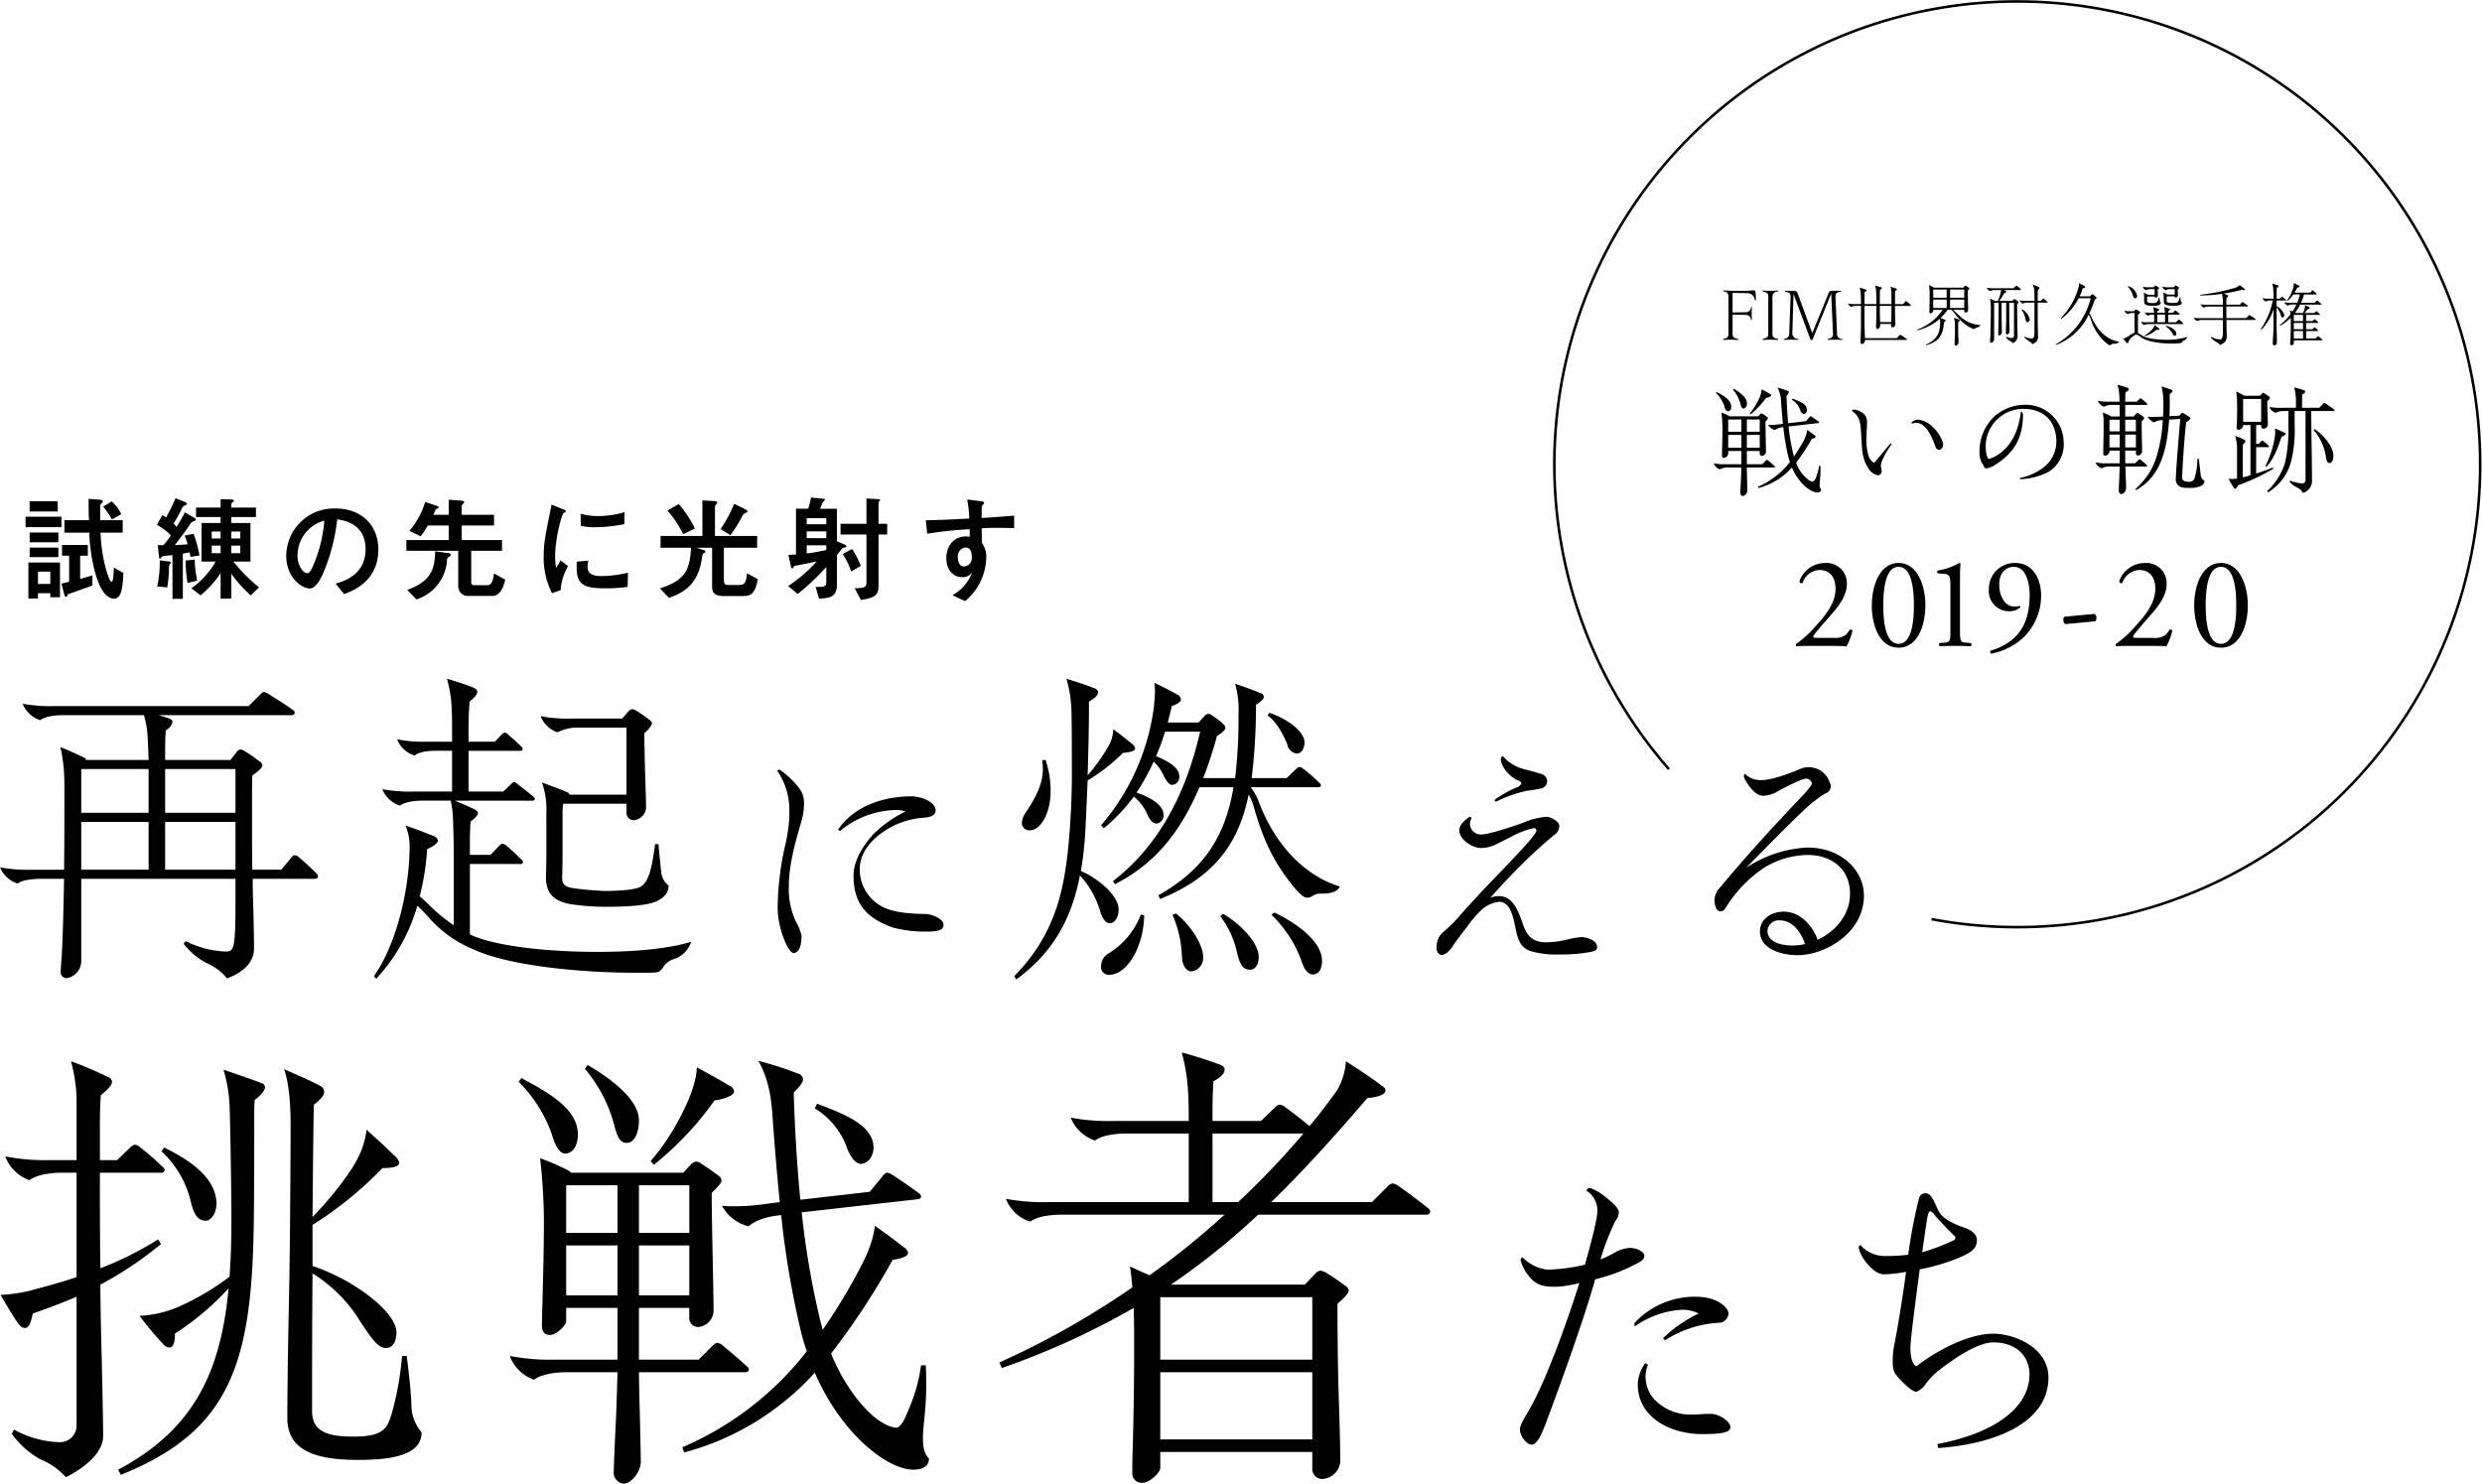 <svg id="グループ_7" data-name="グループ 7" xmlns="http://www.w3.org/2000/svg" width="479.04" height="286.406" viewBox="0 0 479.04 286.406">
  <defs>
    <style>
      .cls-1 {
        fill: none;
        stroke: #000;
        stroke-width: 0.5px;
      }

      .cls-1, .cls-2 {
        fill-rule: evenodd;
      }
    </style>
  </defs>
  <g id="グループ_3" data-name="グループ 3">
    <g id="グループ_4" data-name="グループ 4">
      <path id="img" class="cls-1" d="M1513.22,462.393q-1.92-2.182-3.66-4.458a89.345,89.345,0,1,1,54.34,33.4" transform="translate(-1191.09 -313.906)"/>
      <path id="_2019-20" data-name="2019-20" class="cls-2" d="M1541.84,437.034c-0.65,0-.78-0.05-0.78-0.225,0-.15.23-0.551,2.28-2.9l1.52-1.75c1.95-2.251,2.68-3.951,2.68-5.5a3.889,3.889,0,0,0-4.13-4.076,5.255,5.255,0,0,0-5.02,3.526,0.4,0.4,0,0,0,.6.325,3.655,3.655,0,0,1,3.25-2.5c2.02,0,3.12,1.376,3.12,3.651,0,2.675-1.92,5.1-3.57,6.876a20.6,20.6,0,0,1-3.83,3.6,0.54,0.54,0,0,0-.27.275,0.358,0.358,0,0,0,.17.325c0.55-.05,1.38-0.075,2.78-0.075h3.62c1.15,0,2.2.025,3.23,0.075a11.488,11.488,0,0,0,1.15-3.051,0.5,0.5,0,0,0-.55-0.15,3.452,3.452,0,0,1-.8,1.026,3.528,3.528,0,0,1-2.35.55h-3.1Zm15.69-14.453c-3.65,0-5.17,4.4-5.17,8.177,0,3.925,1.52,8.176,5.17,8.176s5.17-4.251,5.17-8.176C1562.7,426.982,1561.18,422.581,1557.53,422.581Zm0,0.75c2.75,0,2.95,5.076,2.95,7.427s-0.2,7.426-2.95,7.426-2.95-5.076-2.95-7.426S1554.78,423.331,1557.53,423.331Zm10,12.2c0,1.926-.03,2.351-1.08,2.426l-1.02.075a0.453,0.453,0,0,0,.05.625c0.97-.05,2.1-0.075,3-0.075,0.87,0,2,.025,2.97.075a0.453,0.453,0,0,0,.05-0.625l-1.05-.075c-1.02-.075-1.07-0.5-1.07-2.426v-9.7c0-1.425.05-2.676,0.1-3.126a0.308,0.308,0,0,0-.25-0.125,11.567,11.567,0,0,1-4.13,1.45,0.329,0.329,0,0,0,.03.551l1.2,0.1c1.12,0.1,1.2.65,1.2,2.35v8.5Zm12.22-12.2c2.42,0,3.07,3.151,3.07,5.426,0,4.726-1.55,7.3-3.85,9a12.134,12.134,0,0,1-3.7,1.75,0.425,0.425,0,0,0,.15.575,12.878,12.878,0,0,0,5.95-2.875,11.264,11.264,0,0,0,3.67-8.252c0-3.675-1.84-6.376-4.97-6.376a4.984,4.984,0,0,0-5.12,5.1,3.911,3.911,0,0,0,3.8,4.226,3.466,3.466,0,0,0,2.25-.725,0.233,0.233,0,0,0-.08-0.3,3.725,3.725,0,0,1-1.1.1c-1.9,0-2.87-2.251-2.87-4.2C1576.95,424.557,1578.15,423.331,1579.75,423.331Zm9.77,9.627a0.956,0.956,0,0,0-.2.625,1.056,1.056,0,0,0,.37.8l5.82-.55a0.956,0.956,0,0,0,.2-0.625,0.9,0.9,0,0,0-.37-0.8Zm14.04,4.076c-0.65,0-.77-0.05-0.77-0.225,0-.15.22-0.551,2.27-2.9l1.52-1.75c1.95-2.251,2.68-3.951,2.68-5.5a3.889,3.889,0,0,0-4.13-4.076,5.264,5.264,0,0,0-5.02,3.526,0.4,0.4,0,0,0,.6.325,3.666,3.666,0,0,1,3.25-2.5c2.02,0,3.12,1.376,3.12,3.651,0,2.675-1.92,5.1-3.57,6.876a20.629,20.629,0,0,1-3.82,3.6,0.573,0.573,0,0,0-.28.275,0.361,0.361,0,0,0,.18.325c0.55-.05,1.37-0.075,2.77-0.075h3.62c1.15,0,2.2.025,3.23,0.075a11.488,11.488,0,0,0,1.15-3.051,0.5,0.5,0,0,0-.55-0.15,3.452,3.452,0,0,1-.8,1.026,3.528,3.528,0,0,1-2.35.55h-3.1Zm16.19-14.453c-3.65,0-5.17,4.4-5.17,8.177,0,3.925,1.52,8.176,5.17,8.176s5.18-4.251,5.18-8.176C1624.93,426.982,1623.4,422.581,1619.75,422.581Zm0,0.75c2.75,0,2.95,5.076,2.95,7.427s-0.2,7.426-2.95,7.426-2.95-5.076-2.95-7.426S1617,423.331,1619.75,423.331Z" transform="translate(-1191.09 -313.906)"/>
      <path id="戦いの軌跡" class="cls-2" d="M1542.59,408.415a1.359,1.359,0,0,1-.3-1.016c0-.254.05-0.715,0.09-1.177,0.05-.508.07-0.97,0.07-1.385,0-.323,0-0.762-0.02-1.039h-0.23a7.965,7.965,0,0,1-.53,1.985,1.6,1.6,0,0,1-.72,1.108,1.772,1.772,0,0,1-.67-0.253,7.225,7.225,0,0,1-2.53-3.417,35.972,35.972,0,0,0,3.04-4.64,0.883,0.883,0,0,0,.76-0.347,0.371,0.371,0,0,0-.2-0.277c-0.37-.3-0.97-0.739-1.44-1.062a7.083,7.083,0,0,1-1.03,2.655,28.865,28.865,0,0,1-1.55,2.493c-0.05-.184-0.07-0.277-0.11-0.438a40.942,40.942,0,0,1-.93-5.379l5.72-.647c0.17-.023.19-0.069,0.19-0.161a0.292,0.292,0,0,0-.14-0.162c-0.44-.323-0.88-0.623-1.27-0.877a0.626,0.626,0,0,0-.28-0.116,0.339,0.339,0,0,0-.2.162l-0.65.785-3.44.392c-0.16-1.731-.27-3.555-0.32-5.309a1.211,1.211,0,0,0,.46-0.67,0.355,0.355,0,0,0-.28-0.277,17.028,17.028,0,0,0-1.93-.623,5.789,5.789,0,0,1,.69,2.609c0.11,1.593.23,3.024,0.37,4.386l-0.69.092a11.018,11.018,0,0,1-1.53.116,6.14,6.14,0,0,1-.64-0.023,2.068,2.068,0,0,0,1.31,1.015,2.945,2.945,0,0,1,1.62-.554,44.665,44.665,0,0,0,1.01,5.91,7.125,7.125,0,0,0,.26.831,15.627,15.627,0,0,1-6.17,4.756l0.1,0.254a13.293,13.293,0,0,0,6.46-3.948c1.36,3.117,3.64,4.8,4.87,4.8A0.625,0.625,0,0,0,1542.59,408.415Zm-15.6-16.6c0.16,0.624.28,0.97,0.65,0.97a0.931,0.931,0,0,0,.6-1.108c0-.97-1.2-1.962-2.54-2.747l-0.14.184A7.124,7.124,0,0,1,1526.99,391.816Zm1.83,1.87,0.16,0.185a15.8,15.8,0,0,0,3-3.186,1.24,1.24,0,0,0,.97-0.438,0.339,0.339,0,0,0-.21-0.277c-0.46-.278-0.99-0.578-1.64-0.924C1531.1,390.293,1529.78,392.624,1528.82,393.686Zm-4.9-1.339a1.136,1.136,0,0,0,.67.97,0.787,0.787,0,0,0,.63-0.947c0-1.269-1.43-2.054-2.8-2.793l-0.13.185A6.916,6.916,0,0,1,1523.92,392.347Zm15.93,0.67c0-1.108-1.46-1.662-2.8-2.17l-0.11.231a3.778,3.778,0,0,1,1.61,2.008,0.992,0.992,0,0,0,.67.739A0.738,0.738,0,0,0,1539.85,393.017ZM1528.33,408.6c0-.254-0.02-1.27-0.05-2.286-0.02-.785-0.04-1.939-0.04-2.17h5.24a0.167,0.167,0,0,0,.2-0.138,0.279,0.279,0,0,0-.11-0.162c-0.3-.277-0.81-0.716-1.18-1.016a0.436,0.436,0,0,0-.27-0.138,0.359,0.359,0,0,0-.21.115l-0.72.716h-2.95v-2.563h2.49V401.4a0.446,0.446,0,0,0,.42.508,0.821,0.821,0,0,0,.78-0.785c0-.462-0.02-1.685-0.05-2.77-0.02-1.178-.04-2.378-0.04-3.094a1.536,1.536,0,0,0,.48-0.6,0.317,0.317,0,0,0-.16-0.254c-0.28-.208-0.51-0.369-0.83-0.577a0.506,0.506,0,0,0-.28-0.116,0.484,0.484,0,0,0-.27.185l-0.35.369h-5.56a0.49,0.49,0,0,0-.23-0.161,11.26,11.26,0,0,0-1.29-.554,28.689,28.689,0,0,1,.18,3.763c0,0.762-.04,2.562-0.07,3.463-0.02.692-.02,0.923-0.02,1.062a0.382,0.382,0,0,0,.41.461,1.092,1.092,0,0,0,.79-0.692v-0.647h2.54v2.563h-3.14a10.213,10.213,0,0,1-2.19-.185,1.965,1.965,0,0,0,1.2,1.178,3,3,0,0,1,1.57-.37h2.56c-0.03.854-.05,1.57-0.07,2.193-0.05.947-.12,2.4-0.12,2.725a0.552,0.552,0,0,0,.49.6A1.172,1.172,0,0,0,1528.33,408.6Zm-3.69-11.358v-2.355h2.54v2.355h-2.54Zm3.6,0v-2.355h2.49v2.355h-2.49Zm-3.6,3.093v-2.47h2.54v2.47h-2.54Zm3.6,0v-2.47h2.49v2.47h-2.49Zm22.04-2.909c0.07,1.247.16,2.54,0.2,3.071a8.016,8.016,0,0,0,1.23,3.855,2.841,2.841,0,0,0,1.91,1.316,0.822,0.822,0,0,0,.63-0.9,2,2,0,0,0-.1-0.578,1.534,1.534,0,0,1-.04-0.3,3.2,3.2,0,0,1,.18-0.923,15.514,15.514,0,0,1,1.89-3.3l-0.2-.162c-0.58.669-2.47,2.909-2.82,3.371a0.781,0.781,0,0,1-.41.369,2.728,2.728,0,0,1-1.09-1.57,10.711,10.711,0,0,1-.35-3.024c0-.531.07-1.778,0.1-2.193,0.02-.37.02-0.647,0.02-0.97a2.029,2.029,0,0,0-1.06-2.008,3.009,3.009,0,0,0-1.48-.508,0.39,0.39,0,0,0-.39.254C1550.02,394.217,1550.18,395.51,1550.28,397.426Zm9.87-1.731a1.75,1.75,0,0,1,.74-0.162c1.64,0,2.77,1.847,3.72,4.479a0.961,0.961,0,0,0,.78.762,1.109,1.109,0,0,0,.72-1.293,6.915,6.915,0,0,0-1.92-3.071,4.632,4.632,0,0,0-2.88-1.5,1.833,1.833,0,0,0-1.3.577Zm16.69,5.91a6.824,6.824,0,0,1-1.85.877c-0.44,0-.65-1.454-0.65-2.493a7.257,7.257,0,0,1,7.25-7.157c4.34,0,6.39,2.794,6.39,6.349a6.38,6.38,0,0,1-2.33,4.848,11.005,11.005,0,0,1-4.73,2.147l0.02,0.231a12.819,12.819,0,0,0,5.47-1.385,6.192,6.192,0,0,0,2.98-5.726,7.292,7.292,0,0,0-7.55-7.249,8.889,8.889,0,0,0-5.79,2.216,9.156,9.156,0,0,0-2.9,6.742,4.129,4.129,0,0,0,.55,2.424,2.619,2.619,0,0,1,.3.461,0.531,0.531,0,0,0,.39.439,4.177,4.177,0,0,0,1.82-.716c3.58-2.285,5.33-5.079,5.33-9.765a0.905,0.905,0,0,0-.39-0.531C1580.76,396.549,1579.61,399.712,1576.84,401.605Zm24.6,6.51c0-.392-0.05-1.778-0.07-2.447-0.03-.531-0.05-1.131-0.05-1.708h3.99a0.172,0.172,0,0,0,.21-0.139,0.346,0.346,0,0,0-.11-0.162c-0.3-.3-0.72-0.646-1.09-0.946a0.435,0.435,0,0,0-.28-0.139,0.335,0.335,0,0,0-.2.116l-0.67.646h-1.87c-0.03-.554-0.03-1.085-0.03-1.523v-0.924h2.06v0.439a0.48,0.48,0,0,0,.44.531,0.907,0.907,0,0,0,.76-0.831c0-.508-0.02-1.432-0.05-2.378-0.02-1.131-.04-2.4-0.04-3.394a1.693,1.693,0,0,0,.5-0.646,0.34,0.34,0,0,0-.18-0.254c-0.3-.231-0.49-0.37-0.83-0.6a0.639,0.639,0,0,0-.3-0.139,0.414,0.414,0,0,0-.28.185l-0.46.508h-1.62v-2.24h4.11a0.151,0.151,0,0,0,.16-0.115,0.23,0.23,0,0,0-.09-0.162,12.524,12.524,0,0,0-.97-0.854,0.437,0.437,0,0,0-.25-0.138,0.371,0.371,0,0,0-.21.138l-0.53.508h-2.22c0-.3.03-1.385,0.05-1.847a0.857,0.857,0,0,0,.65-0.577,0.348,0.348,0,0,0-.3-0.277c-0.79-.254-1-0.323-1.92-0.577a6.635,6.635,0,0,1,.37,2.008c0.02,0.393.05,0.808,0.05,1.27h-1.99a10.207,10.207,0,0,1-2.19-.162,1.9,1.9,0,0,0,1.2,1.132,2.994,2.994,0,0,1,1.57-.347h1.43c0.02,0.693.02,1.432,0.02,2.24h-1.75a0.332,0.332,0,0,0-.23-0.208c-0.35-.162-0.69-0.323-1.29-0.577a10.037,10.037,0,0,1,.16,1.662c0,1.062,0,2.332-.02,3.463-0.03.946-.05,2.147-0.05,2.747a0.407,0.407,0,0,0,.44.485,1.081,1.081,0,0,0,.76-0.739v-0.254h1.98v2.447h-2.49a10.223,10.223,0,0,1-2.19-.161,1.94,1.94,0,0,0,1.2,1.131,2.993,2.993,0,0,1,1.57-.346h1.89c0,0.646-.02,1.269-0.05,1.777-0.04.97-.11,2.493-0.11,2.77a0.684,0.684,0,0,0,.55.785A1.218,1.218,0,0,0,1601.44,408.115Zm7.84-9.211a40.193,40.193,0,0,0,.46-3.994l2.15-.139c-0.85,10.043-.85,11.336-0.85,11.451a1.546,1.546,0,0,0,1.13,1.755,6.428,6.428,0,0,0,1.47.115,5.5,5.5,0,0,0,2.13-.323,1.306,1.306,0,0,0,.83-1.016,1.542,1.542,0,0,1-.76-1.154c-0.07-.624-0.21-1.824-0.37-3.14h-0.26a14.586,14.586,0,0,1-.55,3.763,1.048,1.048,0,0,1-1.27.669,1.775,1.775,0,0,1-.6-0.092,0.715,0.715,0,0,1-.53-0.831c0-.877.39-7.411,0.78-10.6a1.6,1.6,0,0,0,.83-0.693,0.409,0.409,0,0,0-.23-0.277c-0.32-.231-0.69-0.462-1.04-0.669a0.52,0.52,0,0,0-.3-0.116,0.35,0.35,0,0,0-.27.185l-0.3.346-1.94.092c0.05-.692.07-1.385,0.07-2.077V389.9a0.766,0.766,0,0,0,.55-0.461,0.258,0.258,0,0,0-.21-0.277c-0.43-.185-1.13-0.416-1.93-0.67a10.2,10.2,0,0,1,.32,2.147c0.05,0.669.05,0.97,0.05,1.593s-0.03,1.339-.07,2.078l-0.79.046c-0.46.023-.78,0.023-1.22,0.023a6.241,6.241,0,0,1-.97-0.046,2.5,2.5,0,0,0,1.25,1.108,3.4,3.4,0,0,1,1.61-.439h0.07a33.8,33.8,0,0,1-.39,3.6c-0.81,4.5-1.89,6.925-4.92,9.765l0.19,0.138C1607.21,406.337,1608.59,402.759,1609.28,398.9Zm-11.05-1.732v-2.239h1.98v2.239h-1.98Zm3.04,0v-2.239h2.06v2.239h-2.06Zm-3.04,3.094V397.8h1.98v2.47h-1.98Zm3.04,0V397.8h2.06v2.47h-2.06Zm36.05,6.625c0-.761-0.02-3.832-0.07-6.6-0.05-2.932-.07-5.656-0.07-7.041h4.29a0.182,0.182,0,0,0,.19-0.162,0.225,0.225,0,0,0-.12-0.185c-0.48-.346-1.04-0.738-1.52-1.062a0.507,0.507,0,0,0-.32-0.138,0.292,0.292,0,0,0-.23.115l-0.74.808h-3.33c0-1.154,0-2.031.05-2.608a0.776,0.776,0,0,0,.58-0.508c0-.139-0.07-0.185-0.37-0.3-0.51-.185-0.99-0.324-1.78-0.531a9.163,9.163,0,0,1,.3,1.731c0.05,0.485.05,1.108,0.05,2.216h-2.93a10.361,10.361,0,0,1-2.2-.161,1.924,1.924,0,0,0,1.2,1.131,3.014,3.014,0,0,1,1.57-.346h0.9v2.909a30.863,30.863,0,0,1-.62,6.948,12.667,12.667,0,0,1-3.51,5.633l0.19,0.208a9.969,9.969,0,0,0,4.34-5.54,24.2,24.2,0,0,0,.8-7.342v-2.816h2.1v13.113a0.713,0.713,0,0,1-.53.877,7.978,7.978,0,0,1-2.44-.554l-0.14.184a4.58,4.58,0,0,0,1.5,1.155,1.976,1.976,0,0,1,1.08,1.039A2.414,2.414,0,0,0,1637.32,406.891Zm-14.33.716a39.884,39.884,0,0,0,6.9-3.232l-0.12-.208c-0.87.347-2.05,0.762-3.23,1.155v-5.1h2.29a0.159,0.159,0,0,0,.18-0.139,0.227,0.227,0,0,0-.09-0.161,11.912,11.912,0,0,0-.92-0.808,0.6,0.6,0,0,0-.26-0.139,0.409,0.409,0,0,0-.23.139l-0.48.484h-0.49v-3.647h0.97v0.208a0.481,0.481,0,0,0,.44.507,0.868,0.868,0,0,0,.85-0.808c0-.277-0.02-0.992-0.04-1.5-0.05-1.131-.07-2.078-0.07-3.024a1.441,1.441,0,0,0,.51-0.624,0.319,0.319,0,0,0-.16-0.254,9.637,9.637,0,0,0-.84-0.577,0.734,0.734,0,0,0-.32-0.138,0.4,0.4,0,0,0-.25.184l-0.33.37h-3.09a0.56,0.56,0,0,0-.18-0.139c-0.35-.184-0.74-0.392-1.34-0.692a12.83,12.83,0,0,1,.14,1.339c0.02,0.692.04,1.385,0.04,1.939,0,1.316-.04,2.562-0.07,3.07-0.02.347-.02,0.508-0.02,0.6a0.378,0.378,0,0,0,.42.462,1.1,1.1,0,0,0,.83-0.715v-0.208h1.41v9.7a14.492,14.492,0,0,1-1.48.392v-5.286c0-.254.02-0.831,0.04-1.085a1.042,1.042,0,0,0,.47-0.6,0.313,0.313,0,0,0-.19-0.277,14.754,14.754,0,0,0-1.8-.762,10.048,10.048,0,0,1,.32,1.455,9.123,9.123,0,0,1,.05,1.247v5.54a5.249,5.249,0,0,1-.97.093,6.179,6.179,0,0,1-.67-0.047c0.26,0.485.86,1.524,0.99,1.732a0.368,0.368,0,0,0,.3.208A0.807,0.807,0,0,0,1622.99,407.607Zm1.04-12.282v-4.409h3.48v4.409h-3.48Zm7.43,2.84a1.065,1.065,0,0,0,.78-0.508,0.247,0.247,0,0,0-.18-0.208c-0.53-.254-1.18-0.531-1.92-0.831a5.548,5.548,0,0,1,.07.924,5.112,5.112,0,0,1-.11.946,19.1,19.1,0,0,1-1.78,5.4l0.21,0.116C1629.91,402.482,1630.58,400.774,1631.46,398.165Zm8.56,4.017c0.11,0.646.25,1.108,0.71,1.108,0.37,0,.72-0.531.72-1.408,0-1.57-1.57-3.74-3.62-5.148l-0.19.184A10.231,10.231,0,0,1,1640.02,402.182Z" transform="translate(-1191.09 -313.906)"/>
      <path id="FIM世界耐久選手権" class="cls-2" d="M1526.58,379.345c-0.7-.131-1.09-0.3-1.09-0.927v-3.771l2.59,0.04a0.976,0.976,0,0,1,.96.965h0.19a10.451,10.451,0,0,1-.06-1.2,11.376,11.376,0,0,1,.06-1.266h-0.19a0.975,0.975,0,0,1-.96.992l-2.59.039v-3.771l2.69,0.052a1.445,1.445,0,0,1,1.6,1.383h0.2a14.235,14.235,0,0,0-.07-1.618,0.318,0.318,0,0,0-.39-0.313c-0.09,0-.3.013-0.54,0.039-0.14.013-.63,0.052-1.16,0.052h-2.01c-0.56,0-1.47-.039-2.15-0.091v0.2a0.919,0.919,0,0,1,1.03.952v7.32c0,0.627-.39.8-1.03,0.927v0.2a11.819,11.819,0,0,1,1.44-.066,12.112,12.112,0,0,1,1.48.066v-0.2Zm7.69-.013c-0.72-.131-1.09-0.3-1.09-0.927v-7.281a1,1,0,0,1,1.09-.939v-0.2c-0.41.026-.94,0.052-1.46,0.052s-1.11-.026-1.52-0.052v0.2c0.72,0.117,1.09.3,1.09,0.939v7.281c0,0.627-.45.8-1.09,0.927v0.2c0.41-.027.94-0.053,1.46-0.053s1.11,0.026,1.52.053v-0.2Zm12.41,0.183v-0.2a0.924,0.924,0,0,1-1.03-1.07l-0.3-6.838c-0.04-1,.3-1.109,1.03-1.174v-0.2h-1.81a0.671,0.671,0,0,0-.6.561l-3.1,7.634-2.81-7.647a0.671,0.671,0,0,0-.68-0.548h-1.76v0.2c0.79,0.065,1.09.235,1.06,1.07l-0.26,6.942a0.979,0.979,0,0,1-1.01,1.07v0.2c0.32-.014.97-0.04,1.37-0.04,0.37,0,1.03.026,1.37,0.04v-0.2a1.028,1.028,0,0,1-1.13-1.07l0.23-7.581,3.24,8.7a0.217,0.217,0,0,0,.25.17,0.2,0.2,0,0,0,.22-0.17l3.57-8.808,0.33,7.686a0.936,0.936,0,0,1-1.01,1.07v0.2c0.33-.014.98-0.04,1.45-0.04C1545.73,379.475,1546.37,379.5,1546.68,379.515Zm4.36,0.143v-0.13h8a0.112,0.112,0,0,0,.11-0.105,0.117,0.117,0,0,0-.06-0.1c-0.29-.209-0.75-0.509-1.03-0.692a0.461,0.461,0,0,0-.21-0.091,0.233,0.233,0,0,0-.15.078l-0.5.561h-6.17c0-.313-0.02-0.665-0.03-0.9-0.01-.365-0.05-1.448-0.05-2.179v-3.145h2.29v0.326c0,0.8,0,1.605-.01,2.166-0.01.314-.05,1.357-0.05,1.553,0,0.235.08,0.405,0.27,0.405a0.663,0.663,0,0,0,.52-0.6c0-.078,0-0.208-0.01-0.365h2.14c-0.01.131-.01,0.248-0.01,0.339a0.275,0.275,0,0,0,.27.327,0.648,0.648,0,0,0,.55-0.535c0-.157-0.01-0.535-0.03-0.862-0.01-.4-0.04-1.435-0.04-1.709v-1.044h2.95a0.114,0.114,0,0,0,.12-0.1,0.126,0.126,0,0,0-.07-0.1c-0.27-.261-0.4-0.378-0.71-0.639a0.24,0.24,0,0,0-.17-0.091,0.178,0.178,0,0,0-.13.091l-0.42.5h-1.57v-1.892a5.864,5.864,0,0,1,.03-0.692,0.576,0.576,0,0,0,.34-0.3,0.136,0.136,0,0,0-.11-0.117,9.119,9.119,0,0,0-1.13-.34,4.926,4.926,0,0,1,.18,1.449V372.6h-2.24v-0.561c0-1,0-1.5.03-2.192a0.485,0.485,0,0,0,.36-0.327,0.188,0.188,0,0,0-.17-0.156c-0.31-.105-0.77-0.235-1.15-0.326a3.431,3.431,0,0,1,.21,1.135c0.05,0.626.05,1.044,0.05,1.944V372.6h-2.29c0-.9,0-1.7.02-2.323a0.484,0.484,0,0,0,.37-0.326,0.189,0.189,0,0,0-.17-0.157c-0.34-.117-0.65-0.221-1.16-0.365a4.309,4.309,0,0,1,.21,1.174c0.04,0.548.05,1.227,0.05,2h-1.26a5.725,5.725,0,0,1-1.24-.092,1.1,1.1,0,0,0,.67.64,1.718,1.718,0,0,1,.89-0.2h0.94v3.184c0,0.8-.01,1.54-0.04,2.166-0.02.548-.06,1.383-0.06,1.579a0.381,0.381,0,0,0,.31.444A0.756,0.756,0,0,0,1551.04,379.658Zm2.9-4.241c-0.02-.365-0.03-1.448-0.03-2.179v-0.287h2.24v1.083c0,0.405-.01,1.618-0.04,2.049h-2.15C1553.95,375.835,1553.94,375.587,1553.94,375.417Zm12.35,0.666a0.522,0.522,0,0,0,.34-0.313c0-.079-0.07-0.1-0.2-0.157s-0.49-.2-0.82-0.313a9.874,9.874,0,0,0,1.38-1.592h0.72a4.308,4.308,0,0,1,.55.587,9.44,9.44,0,0,0,3.28,2.949,1.662,1.662,0,0,0,.55.183,0.352,0.352,0,0,0,.21-0.131,0.6,0.6,0,0,1,.29-0.156,1.1,1.1,0,0,0,.78-0.483c-2.13-.157-3.21-0.861-4.94-2.6-0.16-.156-0.28-0.261-0.39-0.352h2.16v0.235a0.287,0.287,0,0,0,.26.3,0.528,0.528,0,0,0,.5-0.47c0-.169-0.02-0.8-0.03-1.37s-0.04-1.814-.04-2.427a0.875,0.875,0,0,0,.3-0.365,0.192,0.192,0,0,0-.1-0.144c-0.17-.13-0.29-0.209-0.49-0.339a0.406,0.406,0,0,0-.18-0.078,0.26,0.26,0,0,0-.15.1l-0.27.287h-5.66a0.323,0.323,0,0,0-.13-0.1c-0.21-.118-0.44-0.235-0.79-0.4a17.45,17.45,0,0,1,.1,2.231c0,1.044-.02,2.114-0.04,2.493-0.01.326-.01,0.4-0.01,0.456a0.231,0.231,0,0,0,.25.274,0.67,0.67,0,0,0,.49-0.417v-0.261h1.82a10.09,10.09,0,0,1-4.93,3.836l0.05,0.131a9.889,9.889,0,0,0,4.32-2.232,2.1,2.1,0,0,1,.09.509c0,2.323-.67,3.523-2.74,4.476l0.05,0.13C1565.37,379.789,1566.13,378.588,1566.29,376.083Zm-2.08-4.7v-1.592h2.6v1.592h-2.6Zm3.26,0v-1.592h2.73v1.592h-2.73Zm-3.26,1.971v-1.618h2.6v1.618h-2.6Zm3.26,0v-1.618h2.73v1.618h-2.73Zm0.94,3.731v0.979c0,0.274-.02.953-0.04,1.227-0.01.248-.03,0.757-0.03,0.991,0,0.209.06,0.327,0.23,0.327a0.638,0.638,0,0,0,.53-0.535c0-.157-0.01-0.47-0.03-0.862-0.03-.508-0.04-0.913-0.04-1.187v-0.94c0-.26,0-0.678.02-1a0.554,0.554,0,0,0,.3-0.326,0.141,0.141,0,0,0-.09-0.118,8.47,8.47,0,0,0-1.03-.391A7.115,7.115,0,0,1,1568.41,377.087Zm16.02,1.566c0-.248-0.01-0.9-0.03-1.448-0.02-1.109-.02-2.753-0.02-4.88h1.81a0.1,0.1,0,0,0,.12-0.079,0.18,0.18,0,0,0-.07-0.091,7.544,7.544,0,0,0-.61-0.535,0.248,0.248,0,0,0-.16-0.078,0.173,0.173,0,0,0-.11.065l-0.38.365h-0.6c0-.861,0-1.578.02-2.009a1.245,1.245,0,0,0,.32-0.5,0.177,0.177,0,0,0-.11-0.143,10.025,10.025,0,0,0-1.2-.47,3.68,3.68,0,0,1,.32,1.109c0.02,0.352.02,1.083,0.02,2.009h-1.63a5.832,5.832,0,0,1-1.24-.091,1.137,1.137,0,0,0,.68.639,1.706,1.706,0,0,1,.89-0.195h1.3v5.454c0,1.135-.1,1.475-0.56,1.475a3.678,3.678,0,0,1-1.34-.366l-0.07.118a4.1,4.1,0,0,0,.89.743,2.045,2.045,0,0,1,.66.561A1.419,1.419,0,0,0,1584.43,378.653Zm-3.94.222c0-.365-0.02-1.435-0.04-1.97-0.02-1.253-.04-2.858-0.04-4.306a0.749,0.749,0,0,0,.3-0.366,0.2,0.2,0,0,0-.1-0.13c-0.2-.144-0.37-0.261-0.55-0.378a0.325,0.325,0,0,0-.17-0.079,0.2,0.2,0,0,0-.16.092l-0.23.261h-2.57a6.778,6.778,0,0,0,.99-1.54,0.562,0.562,0,0,0,.43-0.222,0.136,0.136,0,0,0-.09-0.117,2.958,2.958,0,0,0-.4-0.222h3.19a0.11,0.11,0,0,0,.11-0.079,0.169,0.169,0,0,0-.07-0.1c-0.21-.209-0.42-0.391-0.64-0.574a0.282,0.282,0,0,0-.17-0.091,0.241,0.241,0,0,0-.13.078l-0.43.417h-3.92a5.786,5.786,0,0,1-1.24-.091,1.064,1.064,0,0,0,.67.639,1.726,1.726,0,0,1,.89-0.195h1.19a6.567,6.567,0,0,1-.64,2.1h-0.56a0.136,0.136,0,0,0-.08-0.066,7.414,7.414,0,0,0-.86-0.365,5.5,5.5,0,0,1,.14,1.018c0.02,0.195.02,0.522,0.02,0.861,0,1.853-.06,4.893-0.12,5.976-0.01.157-.03,0.313-0.03,0.379a0.224,0.224,0,0,0,.24.261,0.68,0.68,0,0,0,.55-0.64v-7.072h0.86v2.5c0,0.783-.02,1.422-0.03,1.931-0.01.444-.04,1.357-0.04,1.54a0.286,0.286,0,0,0,.24.339,0.654,0.654,0,0,0,.47-0.6c0-.143-0.02-0.718-0.03-1.292-0.01-.626-0.03-1.37-0.03-1.944v-2.479h0.89v2.323c0,0.782,0,1.422-.03,1.931-0.02.535-.04,1.357-0.04,1.539a0.287,0.287,0,0,0,.24.34,0.656,0.656,0,0,0,.47-0.6c0-.143-0.01-0.717-0.03-1.291-0.01-.627-0.02-1.37-0.02-1.945v-2.3h0.91v6.263a0.449,0.449,0,0,1-.39.548,2.224,2.224,0,0,1-1.06-.261l-0.06.131a1.756,1.756,0,0,0,.71.678,1.993,1.993,0,0,1,.58.444A1.434,1.434,0,0,0,1580.49,378.875Zm1.51-3.445c0.11,0.5.21,0.666,0.42,0.666a0.547,0.547,0,0,0,.42-0.574,3.052,3.052,0,0,0-1.46-1.9l-0.11.091A4.282,4.282,0,0,1,1582,375.43Zm16.56,5a0.993,0.993,0,0,1,.65-0.183,0.99,0.99,0,0,0,.91-0.365c-2.31-.379-4.15-1.944-5.46-4.985a2.011,2.011,0,0,0-.32-0.522,18.667,18.667,0,0,0,1.05-2.648,0.632,0.632,0,0,0,.36-0.327,0.277,0.277,0,0,0-.1-0.156c-0.17-.157-0.36-0.313-0.55-0.47a0.234,0.234,0,0,0-.17-0.078,0.377,0.377,0,0,0-.17.117l-0.29.3h-2.01a9.259,9.259,0,0,0,.59-1.539,0.665,0.665,0,0,0,.52-0.288,0.121,0.121,0,0,0-.09-0.117c-0.35-.2-0.75-0.4-1.16-0.613a1.956,1.956,0,0,1,.01.222,3.044,3.044,0,0,1-.03.5,13.913,13.913,0,0,1-3.45,6.029l0.12,0.117a11.852,11.852,0,0,0,3.33-3.953h2.3a13.929,13.929,0,0,1-6.71,8.886l0.1,0.117a11.563,11.563,0,0,0,6.24-5.846,7.816,7.816,0,0,1,.44,1.018,9.59,9.59,0,0,0,3.18,4.671,0.978,0.978,0,0,0,.44.222A0.5,0.5,0,0,0,1598.56,380.428Zm13.12-7.607a0.572,0.572,0,0,0,.52-0.535,0.421,0.421,0,0,1-.21-0.314c-0.03-.234-0.05-0.5-0.07-0.678h-0.13a1.813,1.813,0,0,1-.28.809,0.571,0.571,0,0,1-.3.222,3.261,3.261,0,0,1-.67.052,4.976,4.976,0,0,1-.98-0.052,0.39,0.39,0,0,1-.28-0.353v-0.861h1.54a0.208,0.208,0,0,0,.2.235,0.456,0.456,0,0,0,.42-0.365c0-.079,0-0.183-0.01-0.392-0.01-.248-0.03-0.626-0.03-0.77a0.74,0.74,0,0,0,.28-0.326,0.163,0.163,0,0,0-.11-0.13c-0.14-.105-0.27-0.2-0.44-0.3a0.3,0.3,0,0,0-.14-0.053,0.141,0.141,0,0,0-.12.079l-0.24.274h-1a5.4,5.4,0,0,1-1.2-.105,1.113,1.113,0,0,0,.65.666,1.61,1.61,0,0,1,.86-0.209h0.88v1.044h-1.43a0.143,0.143,0,0,0-.09-0.078c-0.13-.066-0.43-0.209-0.7-0.314a3.4,3.4,0,0,1,.1.862c0.02,0.274.02,0.678,0.02,0.874a0.667,0.667,0,0,0,.52.7,5.123,5.123,0,0,0,1.22.117A5.386,5.386,0,0,0,1611.68,372.821Zm-4.07.026a0.594,0.594,0,0,0,.53-0.548,0.4,0.4,0,0,1-.19-0.3c-0.03-.235-0.07-0.509-0.09-0.679h-0.13a1.8,1.8,0,0,1-.27.809,0.5,0.5,0,0,1-.3.222,3.158,3.158,0,0,1-.66.052,2.328,2.328,0,0,1-.72-0.065,0.4,0.4,0,0,1-.29-0.353V371.15h1.45a0.2,0.2,0,0,0,.21.209,0.466,0.466,0,0,0,.42-0.365c0-.078,0-0.17-0.01-0.418s-0.03-.626-0.03-0.744a0.7,0.7,0,0,0,.27-0.326,0.147,0.147,0,0,0-.1-0.13c-0.14-.1-0.27-0.2-0.44-0.3a0.309,0.309,0,0,0-.15-0.053,0.154,0.154,0,0,0-.12.079l-0.23.261h-0.9a5.446,5.446,0,0,1-1.2-.105,1.113,1.113,0,0,0,.65.666,1.61,1.61,0,0,1,.86-0.209h0.77V370.8h-1.34a0.1,0.1,0,0,0-.05-0.065c-0.17-.092-0.45-0.222-0.73-0.339a2.977,2.977,0,0,1,.1.861v0.861a0.684,0.684,0,0,0,.54.705,3.022,3.022,0,0,0,.96.117A5.2,5.2,0,0,0,1607.61,372.847Zm-4.05-1.853a2.466,2.466,0,0,0-1.72-1.853l-0.05.13a4.1,4.1,0,0,1,.98,1.71,0.556,0.556,0,0,0,.42.522A0.455,0.455,0,0,0,1603.56,370.994Zm2.3,5.467h6.53a0.1,0.1,0,0,0,.11-0.078,0.174,0.174,0,0,0-.07-0.1,7.713,7.713,0,0,0-.64-0.574,0.175,0.175,0,0,0-.3-0.013l-0.43.418h-1.48v-1.475h2.1a0.092,0.092,0,0,0,.11-0.078,0.149,0.149,0,0,0-.06-0.091c-0.16-.157-0.41-0.366-0.61-0.535a0.246,0.246,0,0,0-.16-0.079,0.232,0.232,0,0,0-.12.066l-0.38.365h-0.88c0-.039.01-0.235,0.02-0.365a0.443,0.443,0,0,0,.33-0.287c0-.079-0.04-0.105-0.21-0.17-0.14-.052-0.69-0.222-0.95-0.3a6.631,6.631,0,0,1,.18,1.122h-1.47c0-.091,0-0.209.01-0.326a0.441,0.441,0,0,0,.33-0.287c0-.079-0.04-0.1-0.21-0.17-0.15-.052-0.69-0.222-0.95-0.3a6.209,6.209,0,0,1,.18,1.083h-0.58a5.741,5.741,0,0,1-1.23-.091,1.1,1.1,0,0,0,.67.639,1.718,1.718,0,0,1,.89-0.2h0.26v1.475h-1.32a5.207,5.207,0,0,1-1.17-.091,0.992,0.992,0,0,0,.61.639A1.7,1.7,0,0,1,1605.86,376.461Zm6.14,3.667a0.456,0.456,0,0,0,.29-0.235,0.63,0.63,0,0,1,.31-0.261,1.09,1.09,0,0,0,.66-0.692,13.32,13.32,0,0,1-4.15.548c-1.59,0-3.77-.221-4.68-0.861a4.527,4.527,0,0,0-.7-0.443v-3.55a1.2,1.2,0,0,0,.45-0.443,0.182,0.182,0,0,0-.09-0.118c-0.12-.091-0.38-0.261-0.55-0.365a0.4,0.4,0,0,0-.18-0.078,0.166,0.166,0,0,0-.11.065l-0.29.287h-0.62a5.786,5.786,0,0,1-1.24-.091,1.088,1.088,0,0,0,.68.639,1.662,1.662,0,0,1,.88-0.2h0.41v3.81a3.084,3.084,0,0,0-.89.47,5.9,5.9,0,0,1-.98.574,0.8,0.8,0,0,1-.34.052,5.751,5.751,0,0,0,.64.783,0.419,0.419,0,0,0,.24.144,0.5,0.5,0,0,0,.21-0.431,2.957,2.957,0,0,1,1.39-1.226,1.622,1.622,0,0,1,.97.5c1.12,0.848,3.78,1.226,5.95,1.226A9.066,9.066,0,0,0,1612,380.128Zm-3.04-4.019h-1.5v-1.475h1.5v1.475Zm-1.67,1.461a2.983,2.983,0,0,0,.32.013,0.25,0.25,0,0,0,.28-0.13,0.214,0.214,0,0,0-.11-0.157c-0.28-.222-0.55-0.443-0.85-0.665a1.429,1.429,0,0,1-.35.717,5.2,5.2,0,0,1-1.57,1.318l0.05,0.131A5.711,5.711,0,0,0,1607.29,377.57Zm1.79-.678a4.956,4.956,0,0,1,1.07,1.018,2.152,2.152,0,0,1,.29.456,0.447,0.447,0,0,0,.38.366,0.381,0.381,0,0,0,.32-0.444c0-.509-0.72-1.161-1.99-1.514Zm11.78,1.866c0-.509-0.01-1.1-0.03-1.566-0.01-.5-0.02-0.992-0.02-1.527h5.51a0.115,0.115,0,0,0,.12-0.091,0.119,0.119,0,0,0-.06-0.105c-0.32-.234-0.68-0.482-0.96-0.652a0.38,0.38,0,0,0-.19-0.091,0.168,0.168,0,0,0-.13.078l-0.47.509h-3.82c-0.02-.587-0.02-1.279-0.02-2.244h4.06a0.094,0.094,0,0,0,.1-0.092,0.117,0.117,0,0,0-.06-0.1c-0.27-.2-0.54-0.379-0.82-0.574a0.285,0.285,0,0,0-.17-0.079,0.183,0.183,0,0,0-.13.066l-0.39.43h-2.59c0-.665,0-0.978.03-1.292a0.908,0.908,0,0,0,.33-0.4,0.152,0.152,0,0,0-.11-0.144,7.519,7.519,0,0,0-.75-0.313c1.16-.182,2.32-0.417,3.48-0.717a1.336,1.336,0,0,0,.36.052c0.16,0,.25-0.039.25-0.118a0.243,0.243,0,0,0-.1-0.143c-0.26-.209-0.64-0.5-0.94-0.7a2.385,2.385,0,0,1-1.2.613,37.68,37.68,0,0,1-6.39,1.24l0.02,0.144a28.964,28.964,0,0,0,4.18-.314,5.556,5.556,0,0,1,.15.966c0.02,0.248.02,0.783,0.02,1.135h-3.07a5.832,5.832,0,0,1-1.24-.091,1.1,1.1,0,0,0,.68.639,1.706,1.706,0,0,1,.89-0.195h2.74v2.244h-4.37a5.786,5.786,0,0,1-1.24-.091,1.088,1.088,0,0,0,.68.639,1.662,1.662,0,0,1,.88-0.2h4.05v2.31c0,1.057-.15,1.448-0.58,1.448a3.993,3.993,0,0,1-1.69-.522l-0.07.144a3.636,3.636,0,0,0,1.08.874,1.765,1.765,0,0,1,.71.587C1620.4,380.1,1620.86,379.867,1620.86,378.758Zm12.96,1.331c0-.092,0-0.287-0.01-0.483h5.41a0.1,0.1,0,0,0,.12-0.078,0.148,0.148,0,0,0-.06-0.092c-0.16-.156-0.41-0.365-0.62-0.535a0.163,0.163,0,0,0-.27-0.013l-0.38.366h-1.81v-1.449h2.24a0.074,0.074,0,0,0,.08-0.065,0.107,0.107,0,0,0-.05-0.091c-0.2-.2-0.33-0.314-0.51-0.47a0.239,0.239,0,0,0-.14-0.078,0.2,0.2,0,0,0-.11.065l-0.27.287h-1.24v-1.214h2.25a0.074,0.074,0,0,0,.08-0.065,0.107,0.107,0,0,0-.05-0.091c-0.2-.2-0.33-0.313-0.51-0.47a0.216,0.216,0,0,0-.14-0.078,0.2,0.2,0,0,0-.11.065l-0.27.287h-1.25v-1.2h2.59a0.075,0.075,0,0,0,.08-0.066,0.107,0.107,0,0,0-.05-0.091c-0.2-.2-0.33-0.313-0.51-0.47a0.216,0.216,0,0,0-.14-0.078,0.2,0.2,0,0,0-.11.065l-0.27.287h-1.92a7.429,7.429,0,0,0,.65-0.757,0.528,0.528,0,0,0,.4-0.247,0.151,0.151,0,0,0-.1-0.092c-0.23-.13-0.57-0.3-0.86-0.443a0.781,0.781,0,0,1,.02.208c0,0.039-.02.157-0.03,0.248a4.109,4.109,0,0,1-.37,1.083h-1.38a0.176,0.176,0,0,0-.1-0.117,9.474,9.474,0,0,0,.92-1.514h4.01a0.1,0.1,0,0,0,.12-0.078,0.18,0.18,0,0,0-.07-0.091c-0.16-.157-0.4-0.366-0.61-0.535a0.246,0.246,0,0,0-.16-0.079,0.23,0.23,0,0,0-.12.065l-0.37.366h-2.63a10.494,10.494,0,0,0,.59-1.605h2.37a0.074,0.074,0,0,0,.08-0.065,0.108,0.108,0,0,0-.05-0.092c-0.2-.195-0.43-0.4-0.61-0.561a0.231,0.231,0,0,0-.15-0.078,0.133,0.133,0,0,0-.11.078l-0.33.366h-3.04a11.192,11.192,0,0,0,.55-0.979,0.532,0.532,0,0,0,.44-0.235,0.18,0.18,0,0,0-.11-0.143c-0.32-.157-0.7-0.34-1.03-0.5a2.288,2.288,0,0,1,.02.274,1.828,1.828,0,0,1-.04.352,7,7,0,0,1-1.3,2.753l0.12,0.079a6.406,6.406,0,0,0,1.12-1.253h1.26a9.649,9.649,0,0,1-.49,1.605h-1.27a5.832,5.832,0,0,1-1.24-.091,1.137,1.137,0,0,0,.68.639,1.7,1.7,0,0,1,.89-0.2h0.78a12.065,12.065,0,0,1-.74,1.318c-0.16-.052-0.36-0.117-0.54-0.17a3.426,3.426,0,0,1,.13.731,11.841,11.841,0,0,1-2.11,2.127l0.1,0.1a8.878,8.878,0,0,0,2.05-1.565c0.01,0.274.01,0.5,0.01,0.652v1.579c0,0.157-.02,1.2-0.05,1.618-0.02.339-.06,0.992-0.06,1.174a0.269,0.269,0,0,0,.26.313A0.507,0.507,0,0,0,1633.82,380.089Zm-3.27-.144c0-.222-0.01-1.07-0.03-1.448s-0.03-1.566-.03-2.179v-3.067a3.928,3.928,0,0,1,.84,1.605,0.369,0.369,0,0,0,.33.339,0.444,0.444,0,0,0,.31-0.469,2.766,2.766,0,0,0-1.48-1.7v-1.122h1.77a0.085,0.085,0,0,0,.09-0.065,0.135,0.135,0,0,0-.08-0.1c-0.15-.131-0.42-0.34-0.58-0.47a0.287,0.287,0,0,0-.15-0.078,0.213,0.213,0,0,0-.12.078l-0.3.287h-0.63c0-.744.01-1.5,0.03-2.1a0.484,0.484,0,0,0,.37-0.326,0.189,0.189,0,0,0-.17-0.157c-0.44-.143-0.56-0.182-1.08-0.326a3.955,3.955,0,0,1,.21,1.135c0.04,0.5.04,1.1,0.04,1.775H1629a5.786,5.786,0,0,1-1.24-.091,1.088,1.088,0,0,0,.68.639,1.662,1.662,0,0,1,.88-0.2h0.43a15.025,15.025,0,0,1-2.32,5.546l0.12,0.117a10.743,10.743,0,0,0,2.34-3.927v2.714c0,0.8-.02,1.553-0.06,2.179-0.04.548-.08,1.474-0.08,1.631a0.387,0.387,0,0,0,.32.444A0.685,0.685,0,0,0,1630.55,379.945Zm3.26-5.258h1.77v1.2h-1.77v-1.2Zm0,1.552h1.77v1.214h-1.77v-1.214Zm0,1.566h1.77v1.449h-1.77v-1.449Z" transform="translate(-1191.09 -313.906)"/>
    </g>
  </g>
  <g id="div">
    <g id="title">
      <path id="試練の先に光射す" class="cls-2" d="M1200.8,426.629h-2.38v-2.377h2.38v2.377Zm-3.99-7.019v1.848h5.55V419.61h-5.55Zm1.61,8.8h2.38V429.2h1.87v-6.711h-6.1v6.953h1.85v-1.034Zm-1.61-11.706v1.87h5.55v-1.87h-5.55Zm12.11,8.273c-0.73.22-1.48,0.44-2.36,0.682v-4.488h1.48V419.1h-4.98v2.069h1.37v5.038c-0.86.221-1.17,0.287-1.48,0.353l0.53,2.046c0.11,0.44.24,0.484,0.35,0.484a0.269,0.269,0,0,0,.27-0.22c0.06-.22.04-0.22,0.33-0.33,0.63-.22,3.78-1.342,4.49-1.606v-1.959Zm-12.11-14.3v1.959h5.42v-1.959h-5.42Zm-0.79,2.971v2.024h6.93v-2.024h-6.93Zm14.96-1.937a11.518,11.518,0,0,1,1.7,2.465l1.82-1.012a7.933,7.933,0,0,0-1.84-2.465Zm-2.79-1.518c0,1.936,0,2.178.07,4.137h-4.74v2.4h4.8c0.13,4.269,1.48,12.74,4.8,12.74,1.41,0,1.69-2.332,1.78-4.951l-1.83-1.056c-0.04.968-.11,2.772-0.46,2.772s-0.9-1.892-1.05-2.4a30.116,30.116,0,0,1-1.06-7.107h4.27v-2.4h-4.34c0-.484-0.04-2.751.05-3.037a4.5,4.5,0,0,0,.5-0.594,0.609,0.609,0,0,0-.61-0.33Zm31.24,4.665h-3.7v-1.144h4.76v-1.827h-4.76V411.27a0.717,0.717,0,0,1,.4-0.528,0.218,0.218,0,0,0,.11-0.176c0-.22-0.4-0.242-0.64-0.242l-1.93-.066v1.628h-4.74v1.827h4.74v1.144h-3.68v7.459h2.71a15.755,15.755,0,0,1-4.67,5.149l1.78,1.364a20.059,20.059,0,0,0,3.86-4.291v4.907h2.06V424.67a27.005,27.005,0,0,0,3.74,4.159l1.61-1.54a31.658,31.658,0,0,1-4.93-4.973h3.28v-7.459Zm-5.76,1.65v1.342h-1.72v-1.342h1.72Zm3.8,0v1.342h-1.74v-1.342h1.74Zm-3.8,4.181h-1.72v-1.453h1.72v1.453Zm2.06,0v-1.453h1.74v1.453h-1.74Zm-9-3.389a16,16,0,0,1,.58,1.672c-0.58.044-1.52,0.132-2.47,0.154,0.55-.726,1.98-2.552,2.86-3.894a1.39,1.39,0,0,1,.57-0.638c0.6-.22.62-0.22,0.62-0.4a0.406,0.406,0,0,0-.18-0.264l-1.95-1.122a23.563,23.563,0,0,1-1.61,2.816c-0.2-.242-0.33-0.418-0.55-0.66a29.638,29.638,0,0,0,1.52-2.751,1.206,1.206,0,0,1,.5-0.66c0.47-.22.53-0.242,0.53-0.4a0.615,0.615,0,0,0-.42-0.352l-1.76-.726a30.826,30.826,0,0,1-1.82,3.7,4.36,4.36,0,0,0-.73-0.4l-1.05,1.826a12,12,0,0,1,2.7,2.046,11.361,11.361,0,0,1-1.45,1.892,3.877,3.877,0,0,1-1.08-.044l0.24,2.355c0.03,0.176.03,0.286,0.16,0.286a0.239,0.239,0,0,0,.17-0.066c0.05-.044.22-0.308,0.29-0.374a15.026,15.026,0,0,1,1.98-.22v8.427h2v-8.735c0.2-.022,1.1-0.2,1.3-0.22a6.265,6.265,0,0,1,.18.858l1.73-.286a23.807,23.807,0,0,0-1.14-4.181Zm-4.81,4.775a21.48,21.48,0,0,1-.49,5.039l1.94,0.176a25.266,25.266,0,0,0,.33-3.323c0-.286.02-0.7,0.04-0.968a4.609,4.609,0,0,0,.33-0.484,0.3,0.3,0,0,0-.33-0.22Zm4.99,0.044a29.066,29.066,0,0,0,.37,4.313l1.87-.441a23.037,23.037,0,0,1-.48-4.07Zm30.6,6.469c1.65-.616,6.6-2.465,6.6-8.625,0-4.621-3.21-7.9-8.29-7.9a9.2,9.2,0,0,0-9.48,9.11c0,4.4,3.16,6.337,4.53,6.337,1.3,0,2.35-2.4,2.57-2.905a36.382,36.382,0,0,0,2.73-10.451c1.3,0.2,5.48.814,5.48,5.787,0,5.016-4.4,6.226-5.79,6.623Zm-3.83-14.192a27.006,27.006,0,0,1-2.11,8.6c-0.28.66-.68,1.562-1.16,1.562-0.77,0-1.9-1.43-1.9-3.388A7.009,7.009,0,0,1,1253.68,414.4Zm24.01,0.946v2.816h-8.17v2.069h10.01v6.821a1.849,1.849,0,0,0,2.05,1.892h4.4c0.57,0,1.92,0,2.62-3.147l-2.16-1.188c-0.26,1.518-.39,2.267-1.43,2.267h-2.33a0.571,0.571,0,0,1-.64-0.683v-5.962h5.94v-2.069h-7.78v-2.816h6.24v-2.068h-6.24v-1.519a0.568,0.568,0,0,1,.24-0.572,0.519,0.519,0,0,0,.26-0.352c0-.22-0.42-0.264-0.64-0.286l-2.37-.176v2.905h-2.97c0.06-.11.33-0.7,0.39-0.837a0.525,0.525,0,0,1,.27-0.308c0.26-.088.39-0.132,0.39-0.242a0.5,0.5,0,0,0-.42-0.352l-2.2-.726a15.5,15.5,0,0,1-3.03,5.567l2.13,1.056a13.211,13.211,0,0,0,1.41-2.09h4.03Zm-6.23,14.28a8.547,8.547,0,0,0,5.9-7.437,0.781,0.781,0,0,1,.3-0.748,0.742,0.742,0,0,0,.47-0.462,0.811,0.811,0,0,0-.75-0.33l-2.29-.308c-0.11,3.322-.68,5.742-5.41,7.437Zm27.83-1.8a11.106,11.106,0,0,1,1.43-4.643l-1.45-1.1a12.939,12.939,0,0,1-.86,1.452,14.218,14.218,0,0,1-.18-2.178c0-3.389,1.26-8.3,1.7-8.471a2.519,2.519,0,0,0,.33-0.132,0.15,0.15,0,0,0,.04-0.132c0-.177-0.13-0.243-0.57-0.419l-2.18-.88c-1.23,6.073-1.52,7.437-1.52,9.88a14.952,14.952,0,0,0,1.61,7.217Zm12.34-15.05a17.337,17.337,0,0,1-5.1.748,12.045,12.045,0,0,1-3.37-.44l0.02,2.31a10.714,10.714,0,0,0,2.84.286,29.133,29.133,0,0,0,5.57-.594Zm0.66,11.683a23.164,23.164,0,0,1-5.17.66c-1.89,0-2.62-.638-2.62-1.782a4.574,4.574,0,0,1,.16-1.21l-2.25.2c-0.22,4.181.8,5.149,5.42,5.149a27.41,27.41,0,0,0,4.4-.286Zm7.61-11.992a20.69,20.69,0,0,1,3.04,4.555l2.27-1.078a21.64,21.64,0,0,0-3.11-4.731Zm12.88-1.3a23.7,23.7,0,0,1-2.62,4.863l1.91,1.188a26.615,26.615,0,0,0,2.22-3.564,1.954,1.954,0,0,1,.58-0.7c0.41-.132.48-0.154,0.48-0.33a0.551,0.551,0,0,0-.4-0.4Zm4.44,8.472v-2.267h-8.14v-5.413a1.052,1.052,0,0,1,.09-0.528,2.335,2.335,0,0,0,.39-0.506,0.62,0.62,0,0,0-.57-0.286l-2.33-.132v6.865h-8.08v2.267h5.88c-0.2,4.708-1.52,6.38-5.99,7.855l1.74,1.826c3.3-1.166,5.66-2.926,6.36-7.679,0.11-.726.13-0.814,0.33-0.924,0.24-.132.33-0.176,0.33-0.352,0-.088,0-0.176-0.55-0.352l-1.19-.374h3.04v7.305c0,0.9,0,2.024,2.29,2.024h3.32c1.58,0,2.62,0,3.21-3.257l-2.09-1.144c-0.15,1.76-.44,2.267-1.52,2.267h-2.04c-0.71,0-.9-0.22-0.9-1.013v-6.182h6.42Zm7.5,1.32c-0.22,0-1.23.044-1.47,0.066l0.5,2.266a0.331,0.331,0,0,0,.27.33,0.3,0.3,0,0,0,.24-0.22,0.367,0.367,0,0,1,.24-0.264c0.2-.044,3.59-0.682,4.2-0.836a26.34,26.34,0,0,1-5.5,4.731l1.85,1.54a46.229,46.229,0,0,0,5.52-5.215v2.926c0,0.925-.44.925-2.07,0.925l0.66,2.244c2.29-.044,3.46-0.462,3.46-2.684v-5.743c0.09-.11.64-0.77,0.97-1.166a0.465,0.465,0,0,1,.35-0.242c0.4-.066.53-0.088,0.53-0.243a0.5,0.5,0,0,0-.33-0.33l-1.52-.66v-6.271h-3.26c0.09-.176.42-1.056,0.53-1.232a3.367,3.367,0,0,0,.44-0.506c0-.154-0.18-0.176-0.55-0.22l-2.16-.2a12.865,12.865,0,0,1-.55,2.156h-2.35v8.846Zm5.85-3.169h-3.78v-1.3h3.78v1.3Zm0-2.684h-3.78v-1.166h3.78V415.1Zm-3.78,4.07h3.78v0.9a30.469,30.469,0,0,1-3.78.66v-1.563Zm10.45,10.54c3.32-.462,3.41-1.254,3.41-3.168v-9.462h1.67v-2.068h-1.67V410.9c0-.088.31-0.374,0.31-0.462,0-.154-0.27-0.176-0.35-0.176l-2.29-.132v4.885h-5v2.068h5v8.955c0,1.1,0,1.409-2.27,1.409Zm-3.5-8.867a16.9,16.9,0,0,1,1.65,3.388l1.85-1.1a19.69,19.69,0,0,0-1.69-3.256Zm24.02-10.518a26.263,26.263,0,0,1,.42,3.675c-4.73.242-6.29,0.308-8.4,0.33l0.26,2.6a80.558,80.558,0,0,1,8.21-.88v1.474a4.736,4.736,0,0,0-.75-0.066c-2.2,0-3.76,1.716-3.76,4.159,0,2.486,1.49,3.7,3.03,3.7a2.191,2.191,0,0,0,1.94-.9,8.2,8.2,0,0,1-3.81,4.379l2.45,1.144a11.12,11.12,0,0,0,4.09-8.427,4.509,4.509,0,0,0-.84-2.8l-0.04-2.816c0.9-.066,1.67-0.11,2.57-0.11,0.49,0,2.93.044,3.7,0.066v-2.42c-2.11.2-4.18,0.33-6.29,0.462,0.02-2.311.02-2.4,0.26-2.575a0.354,0.354,0,0,0,.22-0.286c0-.286-0.11-0.308-0.97-0.418Zm-0.39,9.264c0.75,0,1.27.4,1.27,1.8a1.6,1.6,0,0,1-1.47,1.87c-1.14,0-1.21-1.452-1.21-1.782A1.719,1.719,0,0,1,1377.37,419.588Z" transform="translate(-1191.09 -313.906)"/>
      <path id="再起に燃える" class="cls-2" d="M1240.12,496.871c0-1.365-.07-4.94-0.13-7.346-0.07-1.82-.13-4.875-0.13-5.98h12.09a0.516,0.516,0,0,0,.52-0.52,0.685,0.685,0,0,0-.26-0.455,38.361,38.361,0,0,0-3.38-3.12,1.2,1.2,0,0,0-.85-0.455,0.817,0.817,0,0,0-.65.455l-1.95,2.34h-5.59c-0.06-3.77-.06-7.54-0.06-12.22,0-2.34,0-4.55.06-5.981,0.85-.585,1.95-1.43,1.95-1.95a1,1,0,0,0-.52-0.715,28.341,28.341,0,0,0-2.79-1.95,1.977,1.977,0,0,0-.91-0.39,1.02,1.02,0,0,0-.78.52l-1.17,1.5h-12.61c0-1.885,0-4.16.13-5.72a2.535,2.535,0,0,0,1.3-1.625c0-.325-0.26-0.52-0.98-0.78-0.39-.13-1.04-0.325-1.69-0.52h25.68a0.564,0.564,0,0,0,.58-0.455,0.589,0.589,0,0,0-.32-0.52c-1.43-1.04-2.99-2.015-4.55-2.99a2.926,2.926,0,0,0-1.04-.52,1.105,1.105,0,0,0-.65.39l-2.34,2.34h-37.44a28.886,28.886,0,0,1-6.18-.455,5.527,5.527,0,0,0,3.38,3.185c1.11-.845,3.32-0.975,4.42-0.975h15.6a17.181,17.181,0,0,1,.72,4.095c0.06,1.04.13,2.47,0.19,4.55h-12.09a0.513,0.513,0,0,0-.39-0.455c-1.17-.585-2.99-1.43-4.55-2.015a29.225,29.225,0,0,1,.72,5.07c0.06,0.975.06,2.6,0.06,4.291,0,3.575,0,8.9-.06,14.3h-6.18a28.794,28.794,0,0,1-6.17-.455,5.381,5.381,0,0,0,3.38,3.12c1.1-.845,3.64-0.91,4.74-0.91h4.23c-0.13,6.305-.26,12.416-0.52,15.731-0.07.845-.13,1.82-0.13,2.08a1.156,1.156,0,0,0,1.17,1.365,3.353,3.353,0,0,0,2.79-3.185V483.545h29.77v3.51c0,9.881-.19,10.531-1.88,10.531a18.823,18.823,0,0,1-7.74-2.015l-0.39.52a13.316,13.316,0,0,0,4.68,3.835,10.246,10.246,0,0,1,3.71,2.86C1237.52,501.746,1240.12,500.121,1240.12,496.871Zm-33.35-26.066v-8.451h13v8.451h-13Zm16.19,0v-8.451h13.58v8.451h-13.58Zm-16.19,10.985v-9.23h13v9.23h-13Zm16.19,0v-9.23h13.58v9.23h-13.58Zm50.83,9.166a23.263,23.263,0,0,0,8.58,6.175c7.54,3.51,22.55,4.55,31.07,4.55,3.51,0,4.42,0,4.81-.195a2.719,2.719,0,0,0,.97-1.105,3.955,3.955,0,0,1,2.21-1.43,5.229,5.229,0,0,0,3.06-3.25c-4.42,1.365-10.92,1.95-18.01,1.95-11.5,0-20.8-1.43-24.7-3.38V480.685h9.69a0.482,0.482,0,0,0,.58-0.39,0.856,0.856,0,0,0-.32-0.455c-0.98-.975-1.95-1.885-2.86-2.665a1.462,1.462,0,0,0-.78-0.39,1.052,1.052,0,0,0-.59.325l-1.75,1.82h-3.97v-1.04c0-2.145,0-3.25.13-5.395,0.85-.65,1.43-1.17,1.43-1.625,0-.26-0.19-0.52-1.04-0.91-1.1-.52-2.01-0.91-3.44-1.5h15.01a0.435,0.435,0,0,0,.46-0.325,0.886,0.886,0,0,0-.39-0.52c-0.78-.65-2.08-1.69-2.93-2.34a1.293,1.293,0,0,0-.71-0.39,1.043,1.043,0,0,0-.59.39l-1.49,1.43h-6.7v-7.866h10.08a0.367,0.367,0,0,0,.39-0.325,0.577,0.577,0,0,0-.26-0.455c-0.98-.975-1.63-1.56-2.54-2.34a1.093,1.093,0,0,0-.71-0.39,0.878,0.878,0,0,0-.52.325l-1.37,1.43h-5.07v-2.6c0-2.145.07-3.12,0.2-5.135,0.71-.585,1.49-1.3,1.49-1.885,0-.26-0.13-0.585-0.97-0.91-1.3-.52-3.12-1.105-4.88-1.625a24.548,24.548,0,0,1,.85,4.81c0.13,2.015.13,3.315,0.13,4.94v2.4h-4.68a26.556,26.556,0,0,1-5.92-.455,5.231,5.231,0,0,0,3.38,3.12c1.11-.845,3.06-0.91,4.16-0.91h3.06v7.866h-7.28a28.886,28.886,0,0,1-6.18-.455,5.527,5.527,0,0,0,3.38,3.185c1.11-.845,3.32-0.975,4.42-0.975h5.4a19.573,19.573,0,0,1,.45,3.77c0.07,2.015.13,4.16,0.13,5.85v14.431a32.554,32.554,0,0,1-4.74-3.9c-0.65-.65-1.24-1.17-1.82-1.69a48.438,48.438,0,0,0,1.43-9.1c0.97-.455,2.08-1.04,2.08-1.69a1.356,1.356,0,0,0-1.04-.91c-1.11-.455-2.93-1.17-5.2-1.95a10.76,10.76,0,0,1,.78,3.965c0,8.32-2.54,18.981-6.89,25.091l0.45,0.52a34.791,34.791,0,0,0,7.93-14.106C1272.49,489.525,1273.27,490.37,1273.79,490.956Zm44.13-3.121c1.37-.715,2.21-1.56,2.21-2.99a3.783,3.783,0,0,1-1.43-2.665c-0.13-1.17-.32-3.055-0.52-5.33h-0.65c-0.65,4.875-1.23,7.15-2.73,8.19-0.84.585-3.96,0.845-6.76,0.845-1.69,0-4.74-.325-5.78-0.455-1.5-.195-2.67-0.39-2.67-2.015,0-.585.07-2.73,0.07-3.575v-9.035a14.8,14.8,0,0,1,.13-1.755h12.22v1.69a1.405,1.405,0,0,0,1.3,1.5,2.594,2.594,0,0,0,2.47-2.34c0-1.365-.07-3.51-0.13-5.265-0.07-1.886-.2-7.151-0.2-9.231a4.51,4.51,0,0,0,1.5-1.82,0.961,0.961,0,0,0-.52-0.715,22.605,22.605,0,0,0-2.41-1.69,2.109,2.109,0,0,0-.91-0.39,1.156,1.156,0,0,0-.78.52l-1.17,1.3h-9.75a27.13,27.13,0,0,1-5.98-.455,5.4,5.4,0,0,0,3.25,3.12,8.56,8.56,0,0,1,4.29-.91h9.04V467.3h-10.99a0.754,0.754,0,0,0-.45-0.455c-0.98-.455-2.93-1.17-4.88-1.885a15.365,15.365,0,0,1,.85,5.85v9.035c0,0.975-.07,2.73-0.07,3.51,0,3.64,2.34,4.615,4.62,5.07a45.9,45.9,0,0,0,7.54.52C1312.79,488.94,1316.36,488.615,1317.92,487.835Zm23.17-25.153a13.3,13.3,0,0,1,2.35,7.872c0,0.624,0,1.248-.05,1.777a33.353,33.353,0,0,1-.72,4.608,56.165,56.165,0,0,0-1.49,12.193c0,3.936,2.02,8.737,3.08,8.737,0.86,0,1.53-1.008,1.53-3.361a10.537,10.537,0,0,0-1.15-2.832,14.924,14.924,0,0,1-1.3-6.672c0-4.321,1.4-9.073,2.4-12.433a13.037,13.037,0,0,0,.53-3.553c0-1.68-.48-2.64-2.06-4.272a14.749,14.749,0,0,0-2.64-2.256A0.614,0.614,0,0,0,1341.09,462.682Zm12.1,11.665a17.43,17.43,0,0,1,10.6-4.081,5.491,5.491,0,0,1,2.07.288,23.255,23.255,0,0,0-6.1,4.273c-1.53,1.632-3.93,4.8-3.93,8.064,0,5.137,2.11,8.065,7.48,10.033a24.352,24.352,0,0,0,5.86.816c2.3,0,4.03,0,4.03-1.344,0-1.1-2.25-2.064-3.65-2.064-1.34,0-5.23-.1-7.53-1.1a8.086,8.086,0,0,1-4.99-7.585c0-3.168,2.25-5.424,3.79-6.624a15.65,15.65,0,0,1,8.49-3.265c1.54-.1,2.36-0.576,2.36-1.392,0-1.584-2.6-2.736-4.71-2.736-5.18,0-10.99,1.776-14.11,6.433Zm50.29,15.633c0.39,1.171.98,2.146,1.82,2.146,0.78,0,1.69-.91,1.69-2.666,0-2.665-3.9-5.98-7.28-7.41a70.413,70.413,0,0,0,.91-8.775c0.13-2.665.26-5.59,0.39-8.71a35.923,35.923,0,0,0,6.83-5.331c1.17-.065,2.34-0.325,2.34-0.845a1.59,1.59,0,0,0-.72-0.975c-0.84-.715-2.21-1.82-3.51-2.73a6.715,6.715,0,0,1-1.04,3.445,36.337,36.337,0,0,1-3.9,5.46c0.13-4.29.26-8.97,0.26-14.235,1.24-.78,1.76-1.235,1.76-1.885a1.152,1.152,0,0,0-.91-0.78c-1.3-.52-3.06-1.105-5.2-1.755a24.238,24.238,0,0,1,.97,6.37c0.07,3.185.07,6.7,0.07,10.335a147.785,147.785,0,0,1-.78,16.706c-0.85,7.475-2.47,16.056-10.34,23.986l0.39,0.65c7.02-5.135,10.66-11.57,12.29-20.086A17.516,17.516,0,0,1,1403.48,489.98Zm29.58-20.41c1.95,7.085,4.29,10.985,6.37,13.78,1.62,2.21,3.05,3.835,3.9,3.835a1.808,1.808,0,0,0,1.17-.39,2.831,2.831,0,0,1,1.49-.39c1.37,0,2.99-.065,3.71-1.365-5.85-1.755-12.29-7.02-15.86-16.9a11.626,11.626,0,0,0-1.37-2.275h13a0.487,0.487,0,0,0,.59-0.39,0.833,0.833,0,0,0-.33-0.455,28.279,28.279,0,0,0-3.05-2.666,1.462,1.462,0,0,0-.78-0.39,1.052,1.052,0,0,0-.59.325l-1.88,1.82h-6.76a117.91,117.91,0,0,0,.84-14.17c0.72-.455,1.5-1.04,1.5-1.5a0.724,0.724,0,0,0-.59-0.715c-1.23-.52-2.73-1.1-4.94-1.82a18,18,0,0,1,.65,5.85,100.324,100.324,0,0,1-.65,12.35h-6.17a75.611,75.611,0,0,0,2.66-8.125c0.72-.455,1.63-1.1,1.63-1.56a0.9,0.9,0,0,0-.39-0.715,13.826,13.826,0,0,0-2.08-1.625,1.628,1.628,0,0,0-.85-0.39,1.5,1.5,0,0,0-.84.585l-1.04,1.105h-5.92c0.26-1.04.52-2.08,0.78-3.185,0.78-.26,1.76-0.715,1.76-1.3a1.249,1.249,0,0,0-.85-0.975c-0.97-.585-2.01-1.1-4.29-2.21a11.985,11.985,0,0,1,.13,1.69c0,0.65-.13,2.08-0.19,2.8a43.633,43.633,0,0,1-10.21,23.011l0.52,0.585a34.281,34.281,0,0,0,5.79-6.11,8.98,8.98,0,0,1,2.47,3.12c0.65,1.56,1.3,2.08,1.88,2.08a1.567,1.567,0,0,0,1.37-1.82c0-1.5-1.95-3.055-5.2-4.16a40.533,40.533,0,0,0,3.31-5.981,8.4,8.4,0,0,1,1.82,2.47c0.72,1.5,1.24,2.016,1.76,2.016a1.5,1.5,0,0,0,1.36-1.756c0-1.365-1.69-2.665-4.48-3.77a45.021,45.021,0,0,0,1.75-4.745h6.76c-3.05,13.456-8.97,22.816-16.83,28.861l0.39,0.585c7.54-3.835,12.54-9.815,16.31-18.72h6.57c-1.56,9.36-5.59,15.86-14.5,20.865l0.33,0.715c10.85-4.355,15.27-11.18,17.09-20.15A10.253,10.253,0,0,1,1433.06,469.57Zm6.5-11.9a2.1,2.1,0,0,0,1.88,1.69c0.85,0,1.43-1.04,1.43-2.08,0-2.21-3.25-4.55-6.76-5.785l-0.39.52C1437.61,453.254,1439.1,456.374,1439.56,457.674Zm-50.57,13.2a3.708,3.708,0,0,0-.65,1.69,1.406,1.406,0,0,0,1.49,1.625c2.28,0,4.03-3.64,4.03-7.475a18.535,18.535,0,0,0-.97-6.111l-0.65.065a17.263,17.263,0,0,1,.13,1.755C1392.37,465.28,1390.94,467.945,1388.99,470.87Zm47.51,19.63a23.418,23.418,0,0,1,5.92,9.3c0.32,0.975,1.04,2.21,2.08,2.21s1.75-.91,1.75-2.665c0-3.185-3.77-6.695-9.23-9.3Zm-19.11,0a21.844,21.844,0,0,1,1.82,8.191c0.13,1.885,1.04,2.73,1.82,2.73a2.627,2.627,0,0,0,2.28-2.8c0-2.275-2.41-6.175-5.27-8.386Zm9.23,0.26a18.176,18.176,0,0,1,3.25,7.151c0.52,2.015.98,3.185,2.54,3.185,0.78,0,1.62-.78,1.62-2.47,0-2.535-3.18-6.175-6.89-8.321Zm-15.34-.325a14.941,14.941,0,0,1-6.17,7.476,2.839,2.839,0,0,0-1.5,2.47,1.475,1.475,0,0,0,1.56,1.69c3.45,0,6.63-5.33,6.76-11.441Zm77.4-27.081c-0.39-.144-1.54-0.48-2.45-0.72a16.549,16.549,0,0,1-2.11-.624,8.023,8.023,0,0,1-2.98-2.161,0.619,0.619,0,0,0-.38.625,3.824,3.824,0,0,0,.72,1.872,6.615,6.615,0,0,0,2.45,2.16,1.171,1.171,0,0,1,.81.576,1.442,1.442,0,0,1-1.05.864,22.233,22.233,0,0,0-4.18,2.4l0.29,0.336a23.773,23.773,0,0,1,6.19-2.16,22.077,22.077,0,0,0,2.59-.432A1.414,1.414,0,0,0,1488.68,463.354ZM1472.74,474.2c0,1.728,2.45,3.408,4.27,3.408a6.538,6.538,0,0,0,2.74-.672c1.39-.672,2.5-1.248,3.22-1.632a17.621,17.621,0,0,1,4.08-1.536,0.482,0.482,0,0,1,.57.48c0,0.768-4.08,5.04-8.64,9.745-2.25,2.352-4.75,5.088-6.62,7.2a24.078,24.078,0,0,1-2.74,2.64,3.781,3.781,0,0,0-1.25,3.025,1.264,1.264,0,0,0,.87,1.392c0.57,0,1.29-.336,2.16-1.584q1.215-1.8,2.88-3.889a21.635,21.635,0,0,1,2.78-3.264,6.2,6.2,0,0,1,3.36-1.536c1.97,0,2.64,2.352,3.17,5.088s1.2,3.745,2.83,4.417a17.989,17.989,0,0,0,5.71.672,32.774,32.774,0,0,0,5.04-.336c1.59-.24,2.17-0.384,2.17-1.1,0-1.44-2.31-1.921-2.98-1.921a17.607,17.607,0,0,0-3.03.529,17.314,17.314,0,0,1-3.79.48c-2.25,0-3.65-.817-4.56-3.6-0.96-2.88-2.06-5.28-4.56-5.328a4.756,4.756,0,0,0-1.68.336,121.514,121.514,0,0,1,9.07-9.313c1.01-.912,2.26-2.016,3.27-2.832a2.027,2.027,0,0,0,.96-1.728c0-.96-1.83-1.777-2.45-1.777a14.393,14.393,0,0,0-4.51,1.153c-2.21.816-6.67,2.256-7.92,2.256A2.1,2.1,0,0,1,1474.8,473a2.291,2.291,0,0,1,.34-1.2l-0.38-.24C1474.04,472.043,1472.74,473,1472.74,474.2Zm78.1,12.577c0-4.609-4.08-9.265-10.95-9.265a23.364,23.364,0,0,0-11.81,3.936c2.21-2.256,8.98-9.168,11.62-11.569a22.862,22.862,0,0,1,3.65-2.784,1.581,1.581,0,0,0,1.1-1.3,1.878,1.878,0,0,0-.24-0.912,4.263,4.263,0,0,0-6-2.4c-1.48.624-5.13,2.016-7.2,2.016a4.284,4.284,0,0,1-3.12-1.2,0.47,0.47,0,0,0-.24.384,2.657,2.657,0,0,0,.48,1.1c0.77,1.344,1.97,2.736,3.27,2.736a5.864,5.864,0,0,0,2.97-.96c1.4-.768,4.56-2.352,5.33-2.352a1.253,1.253,0,0,1,1.11.912c0,0.24-.58,1.1-1.97,2.544-4.9,5.137-11.28,12.1-15.6,17.378a3.9,3.9,0,0,0-1.25,2.5c0,1.008.29,2.3,1.2,2.3a1.123,1.123,0,0,0,.91-0.624,25.517,25.517,0,0,1,7.35-7.729,16.479,16.479,0,0,1,8.49-2.544c4.61,0,8.21,2.64,8.21,7.489,0,4.176-2.88,7.3-6.24,8.881-1.01-2.737-3.36-5.425-6.53-5.425-2.35,0-4.61,1.344-4.61,3.84,0,3.217,3.84,4.561,7.3,4.561C1543.21,498.3,1550.84,494.076,1550.84,486.78Zm-18.63,6.768a2.21,2.21,0,0,1,2.45-1.968c2.21,0,3.99,2.016,4.8,4.561a10.092,10.092,0,0,1-2.35.288C1534.37,496.429,1532.21,495.517,1532.21,493.548Z" transform="translate(-1191.09 -313.906)"/>
      <path id="挑戦者たち" class="cls-2" d="M1211,591.131c0-2.34-.18-10.71-0.27-14.85-0.18-6.029-.27-12.869-0.27-14.4a68.047,68.047,0,0,0,11.7-7.83l-0.54-.9a64.579,64.579,0,0,1-11.16,5.58c-0.09-6.57-.09-12.869-0.09-18.449h11.7a0.671,0.671,0,0,0,.81-0.54,1.169,1.169,0,0,0-.45-0.63,53.949,53.949,0,0,0-4.23-3.69,1.656,1.656,0,0,0-1.08-.54,1.461,1.461,0,0,0-.81.45l-2.61,2.52h-3.33v-5.31c0-2.52,0-4.95.18-7.2,1.26-1.08,2.16-1.89,2.16-2.61a1.02,1.02,0,0,0-.72-0.9,71.814,71.814,0,0,0-7.2-3.06,30.349,30.349,0,0,1,1.08,7.109v11.97h-5.22a40.153,40.153,0,0,1-8.55-.72,7.735,7.735,0,0,0,4.68,4.59c1.53-1.17,4.59-1.44,6.12-1.44h2.97v20.159c-2.97.99-5.94,1.8-9,2.61a28.583,28.583,0,0,1-5.67.81c1.62,2.79,2.61,4.41,3.24,5.31s0.99,1.08,1.53,1.08c0.72,0,1.17-1.26,1.44-2.79,3.15-1.08,5.94-2.16,8.46-3.24v24.929a3.2,3.2,0,0,1-3.33,3.15,19.024,19.024,0,0,1-8.73-2.43l-0.45.81a16.54,16.54,0,0,0,5.58,4.95,13.355,13.355,0,0,1,4.86,3.42C1207.31,597.341,1211,594.371,1211,591.131Zm61.47-.72a8.186,8.186,0,0,1-1.98-5.31c-0.09-2.79-.45-5.85-0.9-9.45h-0.9a59.5,59.5,0,0,1-1.8,10.44c-0.99,3.42-1.44,5.13-7.65,5.13-5.67,0-7.92-1.35-7.92-5.04,0-5.85,0-16.109.09-26.459a28.413,28.413,0,0,1,8.64,8.37c3.06,4.86,4.23,6.03,5.49,6.03,1.44,0,2.07-1.35,2.07-3.06,0-3.6-7.47-9.81-16.2-12.78v-7.92a72.383,72.383,0,0,0,13.5-10.979c1.26,0,3.24-.09,3.24-1.08a2.81,2.81,0,0,0-1.08-1.44c-1.71-1.71-3.51-3.33-5.22-4.86a16.9,16.9,0,0,1-1.53,5.13c-1.44,3.06-5.31,8.01-8.91,11.7,0.09-10.62.18-19.62,0.27-21.69,0.99-.72,1.98-1.709,1.98-2.429a1.322,1.322,0,0,0-.72-1.17c-1.71-.9-3.69-1.8-7.02-3.24,0.72,1.98,1.26,5.489,1.26,10.619,0,3.87-.09,22.589-0.27,31.679-0.18,8.37-.36,18.359-0.36,25.019,0,6.21,5.22,8.1,13.68,8.1C1266.08,595.721,1272.47,595,1272.47,590.411ZM1240.07,550c0.09-6.84.09-13.77,0.09-20.61,0-.9,0-2.34.09-3.15,1.08-.809,1.98-1.8,1.98-2.429a0.835,0.835,0,0,0-.63-0.81c-1.35-.54-4.23-1.53-7.38-2.61a27.957,27.957,0,0,1,1.17,6.839c0.09,1.35.36,15.21,0.36,21.96,0,3.869-.09,7.649-0.36,11.159a48.26,48.26,0,0,1-9.72,5.76,21.363,21.363,0,0,1-7.65,1.8,66.032,66.032,0,0,0,4.68,5.58,1.556,1.556,0,0,0,1.08.54q1.08,0,1.08-2.7a52.318,52.318,0,0,0,10.35-8.73c-1.44,15.479-6.3,27.089-21.33,35.009l0.54,0.99C1235.48,590.141,1239.71,577.181,1240.07,550Zm-12.24-4.5c0.63,2.97,1.53,4.05,2.97,4.05,1.17,0,2.07-1.71,2.07-3.24,0-5.31-5.76-8.73-10.08-10.89l-0.54.72A19.345,19.345,0,0,1,1227.83,545.5Zm142.56,49.948c-0.99-.99-1.17-2.34-1.17-3.96,0-.99.18-2.79,0.36-4.59q0.27-2.97.27-5.4c0-1.26,0-2.97-.09-4.05h-0.9a31.332,31.332,0,0,1-2.07,7.74c-0.9,2.25-1.71,4.32-2.79,4.32a6.725,6.725,0,0,1-2.61-.99c-2.43-1.35-6.84-5.85-9.9-13.32a142.57,142.57,0,0,0,11.88-18.089c1.17-.18,2.97-0.54,2.97-1.35a1.492,1.492,0,0,0-.81-1.08c-1.44-1.17-3.78-2.88-5.58-4.14-0.45,3.42-1.71,6.12-4.05,10.35a110.894,110.894,0,0,1-6.03,9.72c-0.18-.72-0.27-1.08-0.45-1.71a165.452,165.452,0,0,1-3.6-20.969l22.32-2.52c0.63-.09.72-0.27,0.72-0.63a1.132,1.132,0,0,0-.54-0.63c-1.71-1.26-3.42-2.43-4.95-3.42a2.5,2.5,0,0,0-1.08-.45,1.259,1.259,0,0,0-.81.63l-2.52,3.06-13.41,1.53c-0.63-6.75-1.08-13.86-1.26-20.7,1.08-1.08,1.8-1.89,1.8-2.61a1.375,1.375,0,0,0-1.08-1.08,68.482,68.482,0,0,0-7.56-2.43c1.26,2.25,2.34,5.04,2.7,10.169,0.45,6.21.9,11.79,1.44,17.1l-2.7.36a42.9,42.9,0,0,1-5.94.45,24.435,24.435,0,0,1-2.52-.09,8.084,8.084,0,0,0,5.13,3.959c1.53-1.349,4.14-1.979,6.3-2.159a174.717,174.717,0,0,0,3.96,23.039c0.27,1.08.63,2.25,0.99,3.239a60.748,60.748,0,0,1-24.03,18.54l0.36,0.99a51.908,51.908,0,0,0,25.2-15.39c5.31,12.15,14.22,18.72,18.99,18.72C1369.13,597.611,1370.39,596.981,1370.39,595.451Zm-60.84-64.708c0.63,2.43,1.08,3.78,2.52,3.78,1.35,0,2.34-1.71,2.34-4.32,0-3.78-4.68-7.649-9.9-10.709l-0.54.72A27.974,27.974,0,0,1,1309.55,530.743Zm7.11,7.29,0.63,0.72a60.97,60.97,0,0,0,11.7-12.42c1.53-.18,3.78-0.9,3.78-1.709a1.271,1.271,0,0,0-.81-1.08c-1.8-1.08-3.87-2.25-6.39-3.6C1325.57,524.8,1320.44,533.893,1316.66,538.033Zm-19.08-5.22c0.63,2.25,1.53,3.78,2.61,3.78,1.26,0,2.43-1.26,2.43-3.69,0-4.95-5.58-8.009-10.89-10.889l-0.54.72A26.927,26.927,0,0,1,1297.58,532.813Zm62.1,2.61c0-4.32-5.67-6.48-10.89-8.46l-0.45.9a14.729,14.729,0,0,1,6.3,7.83c0.72,1.8,1.71,2.88,2.61,2.88C1358.51,538.573,1359.68,537.223,1359.68,535.423Zm-44.91,60.748c0-.99-0.09-4.95-0.18-8.91-0.09-3.06-.18-7.56-0.18-8.46h20.43a0.671,0.671,0,0,0,.81-0.54,1.169,1.169,0,0,0-.45-0.63c-1.17-1.08-3.15-2.79-4.59-3.959a1.656,1.656,0,0,0-1.08-.54,1.461,1.461,0,0,0-.81.45l-2.79,2.789h-11.52v-9.989h9.72v1.71a1.743,1.743,0,0,0,1.62,1.98,3.214,3.214,0,0,0,3.06-3.06c0-1.8-.09-6.57-0.18-10.8-0.09-4.59-.18-9.269-0.18-12.059,0.99-.9,1.89-1.89,1.89-2.34a1.221,1.221,0,0,0-.63-0.99c-1.08-.81-1.98-1.44-3.24-2.25a1.922,1.922,0,0,0-1.08-.45,1.994,1.994,0,0,0-1.08.72l-1.35,1.44h-21.69a2.044,2.044,0,0,0-.9-0.63,41.967,41.967,0,0,0-5.04-2.16,109.029,109.029,0,0,1,.72,14.669c0,2.97-.18,9.99-0.27,13.5-0.09,2.7-.09,3.6-0.09,4.14,0,1.26.54,1.8,1.62,1.8s3.06-1.8,3.06-2.7v-2.52h9.9v9.989h-12.24a40.153,40.153,0,0,1-8.55-.72,7.735,7.735,0,0,0,4.68,4.59c1.53-1.17,4.59-1.44,6.12-1.44h9.99c-0.09,3.33-.18,6.12-0.27,8.55-0.18,3.69-.45,9.36-0.45,10.62a2.138,2.138,0,0,0,1.89,2.339C1313.06,600.31,1314.77,597.791,1314.77,596.171Zm-14.4-44.279v-9.179h9.9v9.179h-9.9Zm14.04,0v-9.179h9.72v9.179h-9.72Zm-14.04,12.06v-9.63h9.9v9.63h-9.9Zm14.04,0v-9.63h9.72v9.63h-9.72Zm100.62,33.3v-3.06h29.34v3.15a1.95,1.95,0,0,0,1.8,2.069,3.7,3.7,0,0,0,3.6-3.239c0-2.7-.09-6.3-0.27-11.79-0.18-5.31-.27-12.6-0.27-18.809,1.17-.99,2.16-1.98,2.16-2.52a1.331,1.331,0,0,0-.72-0.99c-1.35-.99-1.98-1.44-3.42-2.34a3.256,3.256,0,0,0-1.35-.54,1.994,1.994,0,0,0-1.08.72l-1.89,1.98H1417.1a138.324,138.324,0,0,0,16.83-13.5h32.49a0.7,0.7,0,0,0,.72-0.54,1.088,1.088,0,0,0-.54-0.81c-1.71-1.35-3.6-2.79-5.4-4.05a3.177,3.177,0,0,0-1.26-.63,1.564,1.564,0,0,0-.99.54l-3.06,3.06h-19.44c6.03-5.85,12.06-12.51,18.54-20.07,0.9-.09,3.51-0.36,3.51-1.529a1.259,1.259,0,0,0-.63-0.81c-2.43-1.8-4.05-2.88-7.02-4.77a12.34,12.34,0,0,1-1.8,5.76c-1.62,2.249-3.33,4.5-5.22,6.749-1.08-.9-2.88-2.34-4.5-3.51a2.276,2.276,0,0,0-1.26-.63,1.615,1.615,0,0,0-.9.54l-2.7,2.61h-9.36c0-2.88,0-4.68.18-7.649,0.99-.54,2.16-1.35,2.16-2.25,0-.54-0.36-0.81-1.44-1.17-1.8-.63-3.87-1.35-6.84-2.16a34.994,34.994,0,0,1,1.17,6.75c0.18,2.609.18,4.319,0.18,6.479H1406.3a39.932,39.932,0,0,1-8.55-.63,7.636,7.636,0,0,0,4.68,4.41c1.53-1.17,4.59-1.35,6.12-1.35h11.97v13.23h-26.73a39.932,39.932,0,0,1-8.55-.63,7.393,7.393,0,0,0,4.68,4.41c1.53-1.17,4.59-1.35,6.12-1.35h31.41a155.286,155.286,0,0,1-14.49,11.7c-1.08-.45-2.25-0.99-3.78-1.71,0.18,1.17.36,2.61,0.45,4.05a160.184,160.184,0,0,1-25.65,14.489l0.45,1.08a148.466,148.466,0,0,0,25.47-11.609c0.09,3.06.09,5.94,0.09,7.83,0,5.669-.09,12.6-0.27,18.989-0.09,2.52-.09,4.41-0.09,5.04a1.8,1.8,0,0,0,2.07,1.889C1412.87,600.13,1415.03,598.241,1415.03,597.251Zm15.03-51.3h-4.95v-13.23h17.55A156.643,156.643,0,0,1,1430.06,545.953Zm-15.03,30.418V564.312h29.34v12.059h-29.34Zm0,15.39V578.8h29.34v12.96h-29.34Zm74.46-3.24c1.2-3.18,6.96-18.659,9.48-27.659a33.77,33.77,0,0,0,8.4-3.24c0.72-.42,1.08-0.66,1.08-1.38,0-.54-1.2-1.44-2.82-1.44a6.615,6.615,0,0,0-2.88.9,19.774,19.774,0,0,1-2.76,1.32,49.264,49.264,0,0,1,2.88-7.439,2.617,2.617,0,0,0,.66-1.62c0-.84-1.14-1.86-2.58-3a9.752,9.752,0,0,0-3-1.74,0.688,0.688,0,0,0-.66.54,4.477,4.477,0,0,1,2.1,3.9c0,1.68-1.38,6.779-2.4,10.379a35.527,35.527,0,0,1-7.2.96,7.98,7.98,0,0,1-4.86-2.4,0.7,0.7,0,0,0-.36.6,8.417,8.417,0,0,0,1.38,2.76c1.38,1.86,2.7,2.34,5.16,2.34a14.922,14.922,0,0,0,2.16-.18,22.941,22.941,0,0,0,2.64-.54c-1.86,6-6.3,18.719-9.66,24.419-1.26,2.16-1.8,3.12-1.8,3.84,0,1.44,1.44,2.94,2.22,2.94C1487.75,592.781,1488.59,590.921,1489.49,588.521Zm17.16-18.6a17.562,17.562,0,0,1,9.06-3.18,7.145,7.145,0,0,1,3.24.72,25.509,25.509,0,0,0-6.9,4.8l0.42,0.36a21.427,21.427,0,0,1,10.14-3.36,1.935,1.935,0,0,0,2.1-1.86c0-.72-1.62-3.18-6.48-3.18a15.889,15.889,0,0,0-11.58,4.98,0.441,0.441,0,0,0-.12.36A0.853,0.853,0,0,0,1506.65,569.922Zm1.98,7.139a7.182,7.182,0,0,0-1.44,4.08c0,6.36,6.24,9.6,12.42,9.6,4.14,0,5.46-.36,5.46-1.38,0-.96-2.04-2.52-3.78-2.52-0.48,0-1.2,0-1.92.06a15.21,15.21,0,0,1-1.56.06,9.679,9.679,0,0,1-7.02-2.52,6.579,6.579,0,0,1-2.1-4.74,5.729,5.729,0,0,1,.48-2.34Zm77.82,2.76c0-5.7-6.42-8.459-10.68-8.459-4.68,0-10.68,3.12-14.82,6.3-0.48-.24-1.14-1.08-1.14-3.659,0-1.38.96-8.76,1.8-15.06a39.339,39.339,0,0,0,6.78-1.92c2.64-1.08,4.26-1.8,4.26-3.72,0-1.14-1.14-1.98-2.4-2.4-1.62-.54-3.96-1.559-4.8-2.879a11.725,11.725,0,0,1-.84-1.74c-0.6-1.32-1.14-2.04-1.92-2.04a1.283,1.283,0,0,0-1.2.9,97.762,97.762,0,0,0-2.1,10.979,31.348,31.348,0,0,1-4.02.24,6.453,6.453,0,0,1-5.22-2.1,0.521,0.521,0,0,0-.3.6,6.754,6.754,0,0,0,1.26,2.52c1.08,1.44,2.4,2.52,3.6,2.52a26.968,26.968,0,0,0,4.26-.48c-0.66,5.04-1.8,11.88-2.34,14.4a15.924,15.924,0,0,0-.24,2.7c0,1.68.24,2.28,0.72,2.88,0.78,0.96,2.94,3.18,3.84,3.18a4,4,0,0,0,1.8-1.5,14.521,14.521,0,0,1,2.1-2.28c2.46-1.98,7.62-5.759,10.98-5.759,4.5,0,6.96,2.759,6.96,6.119,0,7.38-8.46,11.76-17.76,13.5l0.12,0.78C1576.67,592.6,1586.45,588.341,1586.45,579.821Zm-23.52-30c0.18-1.2.36-2.1,0.72-2.1a1.705,1.705,0,0,1,.78.66c1.02,1.26,2.88,3.119,3.72,3.959a0.84,0.84,0,0,1,.36.54,0.77,0.77,0,0,1-.54.54,38.945,38.945,0,0,1-5.88,2.22C1562.51,552.642,1562.81,550.6,1562.93,549.823Z" transform="translate(-1191.09 -313.906)"/>
    </g>
  </g>
</svg>
